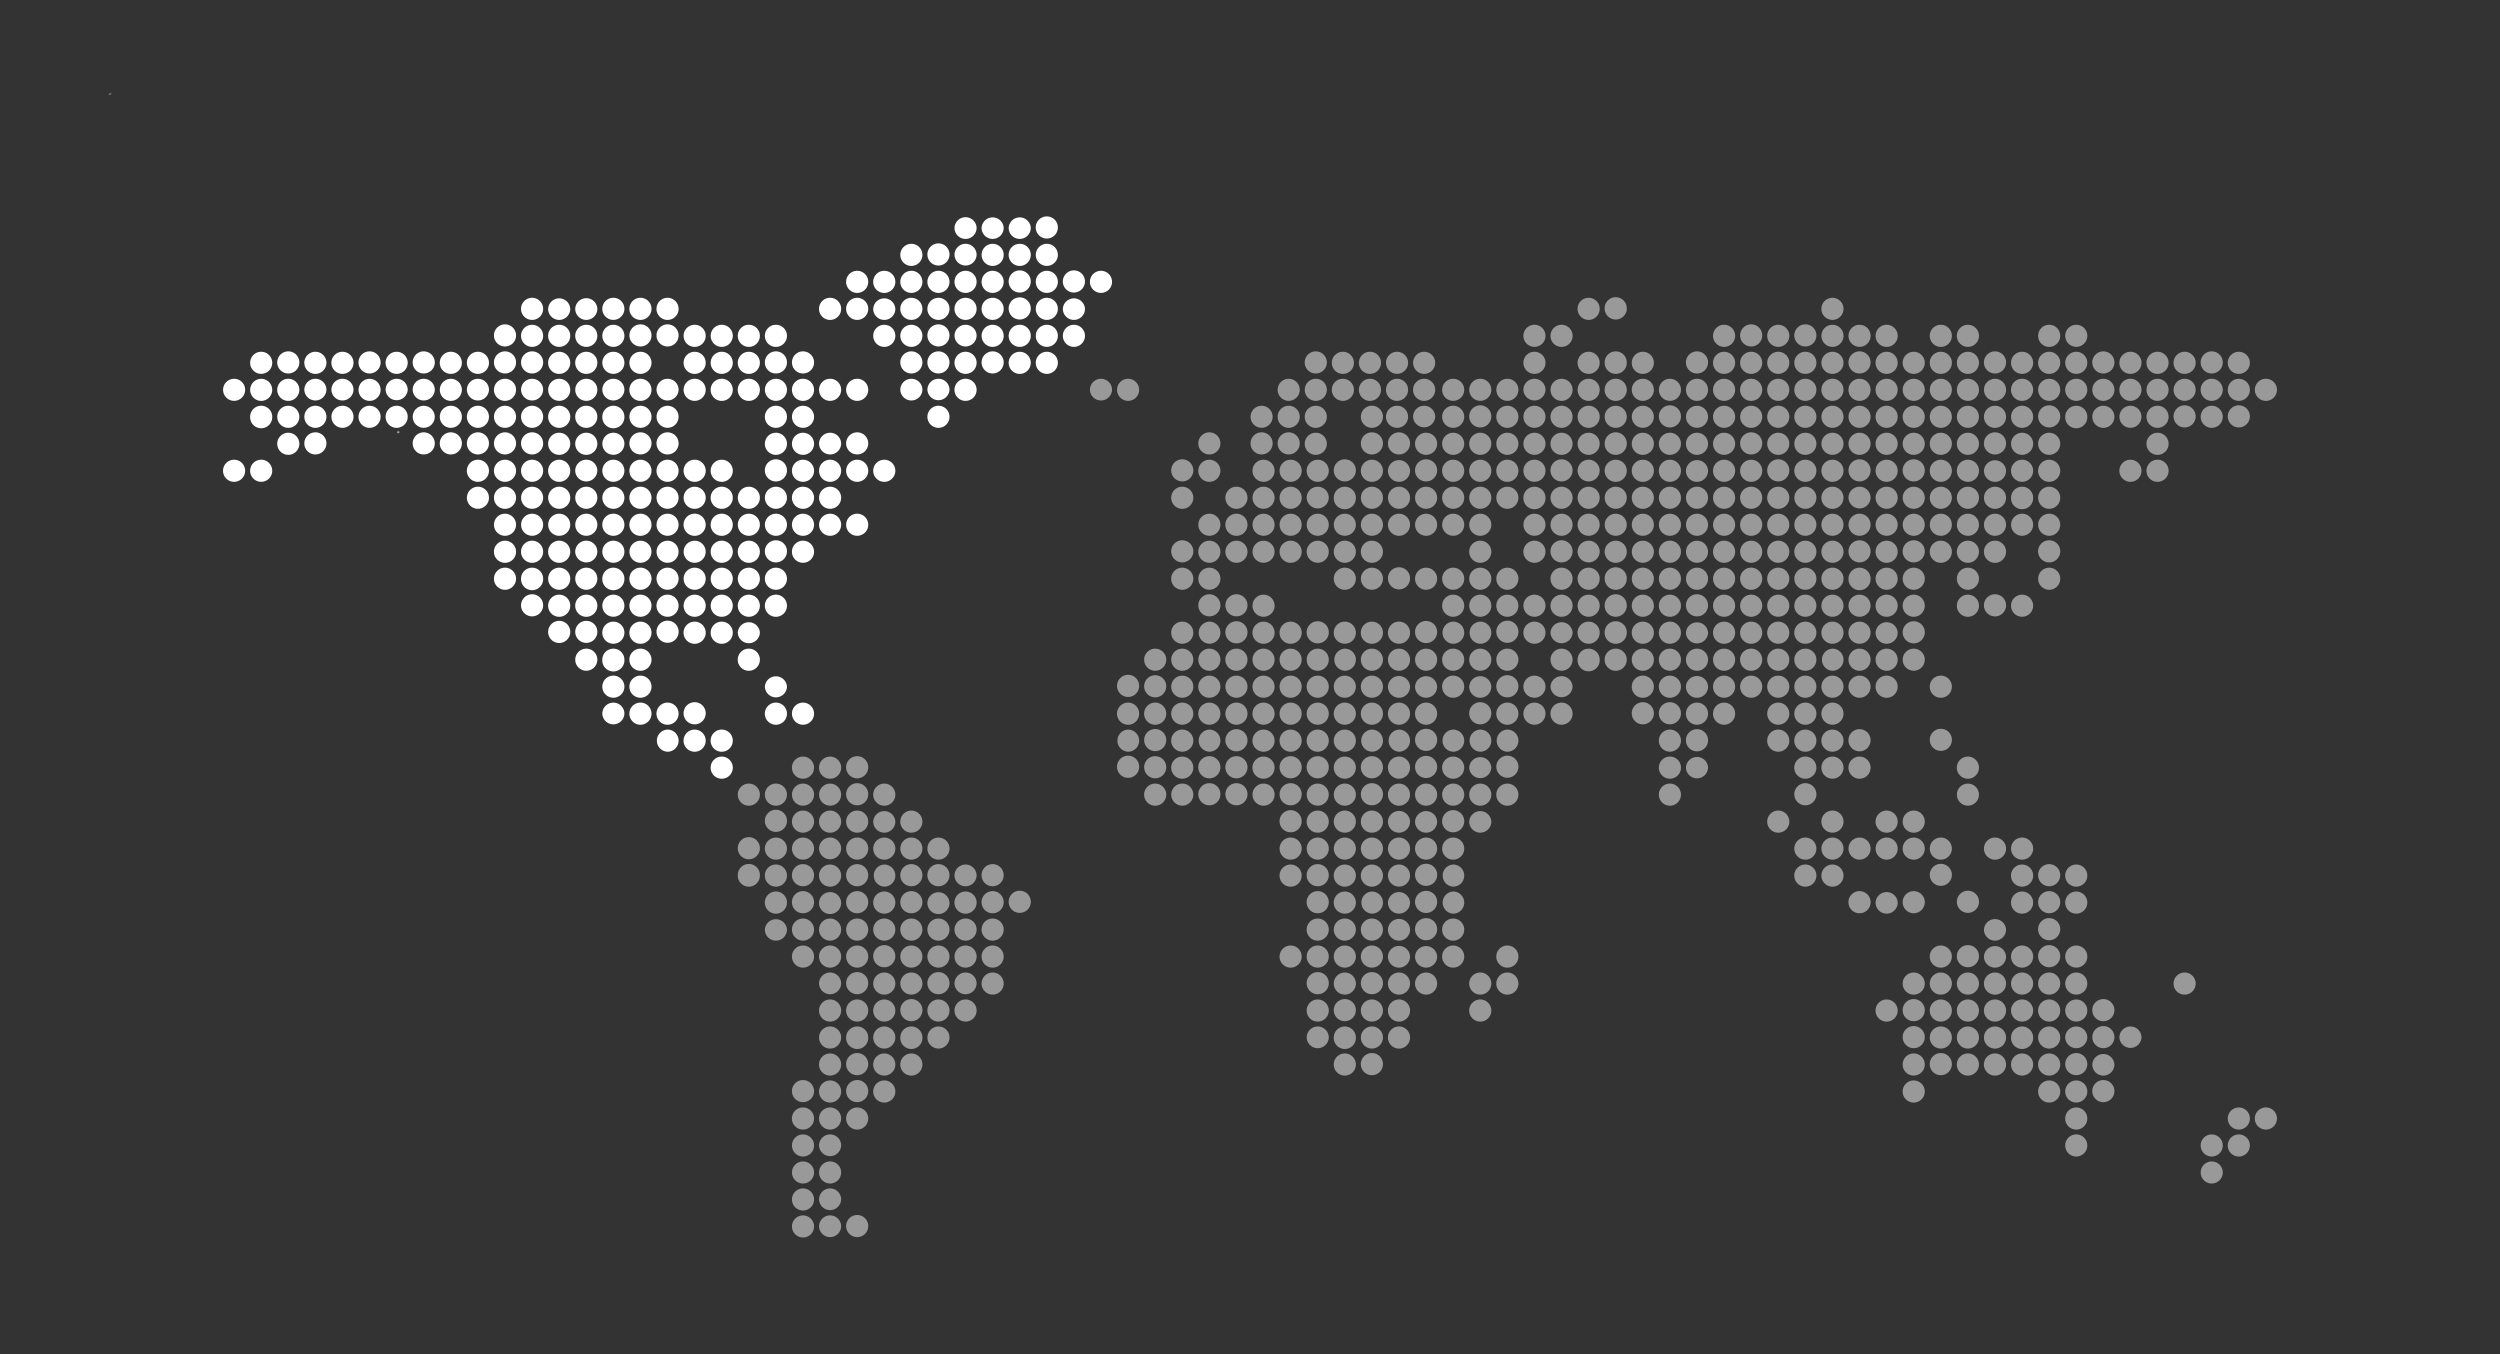 <?xml version="1.0" encoding="UTF-8" standalone="no"?>
<svg
   xmlns:dc="http://purl.org/dc/elements/1.1/"
   xmlns:cc="http://creativecommons.org/ns#"
   xmlns:rdf="http://www.w3.org/1999/02/22-rdf-syntax-ns#"
   xmlns:svg="http://www.w3.org/2000/svg"
   xmlns="http://www.w3.org/2000/svg"
   xmlns:sodipodi="http://sodipodi.sourceforge.net/DTD/sodipodi-0.dtd"
   xmlns:inkscape="http://www.inkscape.org/namespaces/inkscape"
   inkscape:version="1.0 (4035a4fb49, 2020-05-01)"
   sodipodi:docname="world_map_northamerica.svg"
   id="svg188"
   version="1.1"
   height="920.91"
   width="1700">
  <rect width="100%" height="100%" fill="#333333" stroke="none"/>
  <defs
     id="defs192" />
  <sodipodi:namedview
     inkscape:current-layer="svg188"
     inkscape:window-maximized="1"
     inkscape:window-y="-8"
     inkscape:window-x="-8"
     inkscape:cy="460.45499"
     inkscape:cx="604.28062"
     inkscape:zoom="0.59705882"
     showgrid="false"
     id="namedview190"
     inkscape:window-height="1017"
     inkscape:window-width="1920"
     inkscape:pageshadow="2"
     inkscape:pageopacity="0"
     guidetolerance="10"
     gridtolerance="10"
     objecttolerance="10"
     borderopacity="1"
     bordercolor="#666666"
     pagecolor="#ffffff" />
  <path
     style="fill:none;fill-opacity:0.5"
     id="path2"
     d="M-1-1h1702v922.91H-1z"
     fill="none" />
  <g
     style="fill:#ffffff;fill-opacity:1"
     id="g6"
     fill-opacity=".5"
     fill="#fff">
    <path
       style="fill:#ffffff;fill-opacity:1"
       id="path4"
       d="M664.1 154.96a7.53 7.53 0 00-15.05 0 7.5 7.5 0 007.52 7.5 7.5 7.5 0 007.52-7.5zM682.51 154.96a7.53 7.53 0 00-15.04 0 7.5 7.5 0 007.53 7.5 7.5 7.5 0 007.51-7.5zM700.93 154.96a7.53 7.53 0 00-15.04 0 7.5 7.5 0 007.52 7.5 7.5 7.5 0 007.52-7.5zM719.35 154.96a7.53 7.53 0 10-15.05 0 7.53 7.53 0 0015.05 0zM627.24 173.3a7.51 7.51 0 10-15.03.01 7.51 7.51 0 0015.03 0zM645.66 173.3a7.52 7.52 0 10-15.03.02 7.52 7.52 0 0015.03-.01zM664.1 173.3a7.52 7.52 0 10-15.04.01 7.52 7.52 0 0015.03 0zM682.51 173.3a7.51 7.51 0 10-15.03.01 7.51 7.51 0 0015.03 0zM700.93 173.3a7.52 7.52 0 10-15.04.02 7.52 7.52 0 0015.04-.01zM719.35 173.3a7.51 7.51 0 10-15.02 0 7.51 7.51 0 0015.02 0zM590.4 191.67a7.52 7.52 0 10-15.04-.01 7.52 7.52 0 0015.04.01zM608.83 191.67a7.53 7.53 0 10-15.06 0 7.53 7.53 0 0015.06 0zM627.24 191.67a7.52 7.52 0 10-15.04-.02 7.52 7.52 0 0015.04.02zM645.66 191.67a7.52 7.52 0 10-15.04-.01 7.52 7.52 0 0015.04.01zM664.1 191.67a7.52 7.52 0 10-15.05-.01 7.52 7.52 0 0015.04.01zM682.51 191.67a7.52 7.52 0 10-15.04-.02 7.52 7.52 0 0015.04.02zM700.93 191.67a7.53 7.53 0 10-15.05 0 7.53 7.53 0 0015.05 0zM719.35 191.67a7.52 7.52 0 10-15.04-.02 7.52 7.52 0 0015.04.02zM737.78 191.67a7.53 7.53 0 10-15.05 0 7.53 7.53 0 0015.05 0zM756.19 191.67a7.51 7.51 0 10-15.03-.03 7.51 7.51 0 0015.03.03zM571.99 210.02a7.53 7.53 0 10-15.06 0 7.53 7.53 0 0015.06 0zM590.4 210.02a7.52 7.52 0 10-15.04 0 7.52 7.52 0 0015.04 0zM608.83 210.02a7.53 7.53 0 00-15.04 0 7.52 7.52 0 0015.04 0zM627.24 210.02a7.52 7.52 0 10-15.04 0 7.52 7.52 0 0015.04 0zM645.66 210.02a7.52 7.52 0 10-15.04 0 7.52 7.52 0 0015.04 0zM664.1 210.02a7.52 7.52 0 10-15.06 0 7.52 7.52 0 0015.05 0zM682.51 210.02a7.52 7.52 0 10-15.04 0 7.52 7.52 0 0015.04 0zM700.93 210.02a7.53 7.53 0 10-15.05 0 7.53 7.53 0 0015.05 0zM719.35 210.02a7.52 7.52 0 10-15.04-.01 7.52 7.52 0 0015.04.01zM737.78 210.02a7.53 7.53 0 00-15.04 0 7.52 7.52 0 0015.04 0zM608.83 228.36a7.52 7.52 0 10-15.04.01 7.52 7.52 0 0015.04-.01zM627.24 228.36a7.51 7.51 0 10-15.03 0 7.51 7.51 0 0015.03 0zM645.66 228.36a7.52 7.52 0 10-15.03 0 7.52 7.52 0 0015.03 0zM664.1 228.36a7.52 7.52 0 10-15.04 0 7.52 7.52 0 0015.03 0zM682.51 228.36a7.51 7.51 0 10-15.03 0 7.51 7.51 0 0015.03 0zM700.93 228.36a7.52 7.52 0 10-15.04 0 7.52 7.52 0 0015.04 0zM719.35 228.36a7.51 7.51 0 10-15.02 0 7.51 7.51 0 0015.02 0zM737.78 228.36a7.52 7.52 0 10-15.04.01 7.52 7.52 0 0015.04-.01zM627.24 246.71a7.52 7.52 0 10-15.03.02 7.52 7.52 0 0015.03-.02zM645.66 246.71a7.52 7.52 0 10-15.03.02 7.52 7.52 0 0015.03-.02zM664.1 246.71a7.52 7.52 0 10-15.05.02 7.52 7.52 0 0015.04-.02zM682.51 246.71a7.52 7.52 0 10-15.03.02 7.52 7.52 0 0015.03-.02zM700.93 246.71a7.52 7.52 0 10-15.04.03 7.52 7.52 0 0015.04-.03zM719.35 246.71a7.51 7.51 0 10-15.03.01 7.51 7.51 0 0015.03 0zM627.24 265.08a7.5 7.5 0 10-15.03 0 7.52 7.52 0 0015.03 0zM645.66 265.08a7.5 7.5 0 10-15.03 0 7.53 7.53 0 0015.03 0zM664.1 265.08a7.51 7.51 0 10-15.06 0 7.51 7.51 0 0015.05 0zM645.66 283.42a7.51 7.51 0 10-15.02 0 7.51 7.51 0 0015.02 0z" />
  </g>
  <g
     style="fill:#ffffff;fill-opacity:0.5"
     id="g26"
     fill="#fff">
    <path
       style="fill:#ffffff;fill-opacity:0.5"
       id="path8"
       d="M756.19 265.08a7.5 7.5 0 10-15.03 0 7.52 7.52 0 0015.03 0zM774.62 265.08a7.51 7.51 0 10-15.02 0 7.51 7.51 0 0015.02 0z" />
    <g
       style="fill:#ffffff;fill-opacity:0.5"
       id="g24">
      <path
         style="fill:#ffffff;fill-opacity:0.5"
         id="path10"
         d="M995.68 265.08a7.5 7.5 0 10-15.01-.02 7.5 7.5 0 0015 .02zM995.68 283.42a7.51 7.51 0 10-15.03 0 7.51 7.51 0 0015.03 0zM995.68 301.78a7.52 7.52 0 10-15.04 0 7.52 7.52 0 0015.04 0zM995.68 338.48a7.5 7.5 0 10-15.02 0 7.5 7.5 0 0015.02 0zM940.41 301.78a7.52 7.52 0 10-15.03 0 7.52 7.52 0 0015.03 0zM958.84 301.78a7.53 7.53 0 10-15.05.02 7.53 7.53 0 0015.05-.02zM977.26 301.78a7.52 7.52 0 10-15.05.01 7.52 7.52 0 0015.05-.01zM958.84 320.13a7.53 7.53 0 00-15.05 0 7.52 7.52 0 0015.05 0zM977.26 320.13a7.53 7.53 0 10-15.05 0 7.53 7.53 0 0015.05 0zM958.84 338.48a7.51 7.51 0 10-15.03.01 7.51 7.51 0 0015.03-.01zM977.26 338.48a7.51 7.51 0 10-15.02 0 7.51 7.51 0 0015.02 0zM958.84 356.82a7.51 7.51 0 10-15.03.04 7.51 7.51 0 0015.03-.04zM977.26 356.82a7.51 7.51 0 10-15.02.03 7.51 7.51 0 0015.02-.03zM902.25 246.71a7.53 7.53 0 10-15.05.04 7.53 7.53 0 0015.05-.04zM920.68 246.71a7.52 7.52 0 10-15.05.03 7.52 7.52 0 0015.05-.03zM939.09 246.71a7.52 7.52 0 10-15.04.02 7.52 7.52 0 0015.04-.02zM957.5 246.71a7.5 7.5 0 10-15 0 7.5 7.5 0 0015 0zM975.93 246.71a7.51 7.51 0 10-15.02 0 7.51 7.51 0 0015.02 0zM883.82 265.08a7.5 7.5 0 10-15.01-.02 7.5 7.5 0 0015.01.02zM902.25 265.08a7.51 7.51 0 10-15.02 0 7.51 7.51 0 0015.02 0zM920.68 265.08a7.5 7.5 0 00-7.54-7.52 7.51 7.51 0 100 15.03 7.53 7.53 0 007.54-7.51zM939.09 265.08a7.5 7.5 0 00-7.52-7.52 7.52 7.52 0 107.52 7.51zM957.5 265.08a7.5 7.5 0 00-7.5-7.52 7.52 7.52 0 107.51 7.51zM975.93 265.08a7.5 7.5 0 10-15.05 0 7.5 7.5 0 0015.05 0z" />
      <ellipse
         style="fill:#ffffff;fill-opacity:0.5"
         id="ellipse12"
         cx="857.88"
         cy="283.42"
         rx="7.52"
         ry="7.51" />
      <path
         style="fill:#ffffff;fill-opacity:0.5"
         id="path14"
         d="M883.82 283.42a7.51 7.51 0 10-15.03 0 7.51 7.51 0 0015.03 0zM902.25 283.42a7.52 7.52 0 10-15.04.01 7.52 7.52 0 0015.04-.01zM940.41 283.42a7.51 7.51 0 10-15.03 0 7.51 7.51 0 0015.03 0zM957.5 283.42a7.51 7.51 0 10-15.03 0 7.51 7.51 0 0015.03 0zM975.93 283.42a7.5 7.5 0 10-15.04 0 7.53 7.53 0 0015.04 0zM865.4 301.78a7.52 7.52 0 10-15.03 0 7.52 7.52 0 0015.03 0zM883.82 301.78a7.52 7.52 0 10-15.03 0 7.52 7.52 0 0015.03 0zM902.25 301.78a7.52 7.52 0 10-15.04.01 7.52 7.52 0 0015.04-.01zM866.73 320.13a7.52 7.52 0 10-15.04-.01 7.52 7.52 0 0015.04 0zM885.15 320.13a7.52 7.52 0 10-15.04 0 7.52 7.52 0 0015.04 0zM903.57 320.13a7.52 7.52 0 10-15.04 0 7.52 7.52 0 0015.04 0zM921.99 320.13a7.52 7.52 0 10-15.03-.01 7.52 7.52 0 0015.03 0zM940.41 320.13a7.52 7.52 0 10-15.04 0 7.52 7.52 0 0015.04 0zM829.88 301.78a7.52 7.52 0 10-15.03 0 7.52 7.52 0 0015.03 0zM811.46 320.13a7.52 7.52 0 10-15.03-.02 7.52 7.52 0 0015.03.02zM829.88 320.13a7.52 7.52 0 10-15.04 0 7.52 7.52 0 0015.04 0zM811.46 338.48a7.5 7.5 0 10-15.05 0 7.5 7.5 0 0015.05 0zM848.3 338.48a7.51 7.51 0 10-15.05.01 7.51 7.51 0 0015.05-.01zM866.73 338.48a7.5 7.5 0 10-15.01 0 7.5 7.5 0 0015 0zM885.15 338.48a7.5 7.5 0 00-7.52-7.5 7.5 7.5 0 100 15.02 7.52 7.52 0 007.52-7.52zM903.57 338.48a7.5 7.5 0 10-15.03 0 7.52 7.52 0 0015.03 0zM921.99 338.48a7.5 7.5 0 10-15.03 0 7.52 7.52 0 1015.03 0zM940.41 338.48a7.5 7.5 0 10-15.01 0 7.5 7.5 0 0015.01 0zM829.88 356.82a7.5 7.5 0 10-15.01.02 7.5 7.5 0 0015.01-.02zM848.3 356.82a7.51 7.51 0 10-15.05.04 7.51 7.51 0 0015.05-.04zM866.73 356.82a7.5 7.5 0 10-15.01.02 7.5 7.5 0 0015-.02zM885.15 356.82a7.5 7.5 0 00-7.52-7.5 7.5 7.5 0 100 15.02 7.52 7.52 0 007.52-7.52zM903.57 356.82a7.5 7.5 0 10-15.01.02 7.5 7.5 0 0015.01-.02zM921.99 356.82a7.5 7.5 0 10-15 .01 7.5 7.5 0 0015-.01zM940.41 356.82a7.5 7.5 0 10-15.01.02 7.5 7.5 0 0015.01-.02zM811.46 375.19a7.52 7.52 0 10-15.03-.01 7.52 7.52 0 0015.03 0zM829.88 375.19a7.52 7.52 0 10-15.04 0 7.52 7.52 0 0015.04 0zM848.3 375.19a7.52 7.52 0 10-15.04 0 7.52 7.52 0 0015.04 0z" />
      <ellipse
         style="fill:#ffffff;fill-opacity:0.5"
         id="ellipse16"
         cx="859.21"
         cy="375.19"
         rx="7.51"
         ry="7.52" />
      <path
         style="fill:#ffffff;fill-opacity:0.5"
         id="path18"
         d="M885.15 375.19a7.52 7.52 0 10-15.04 0 7.52 7.52 0 0015.04 0z" />
      <circle
         style="fill:#ffffff;fill-opacity:0.5"
         id="circle20"
         cx="896.05"
         cy="375.19"
         r="7.52" />
      <path
         style="fill:#ffffff;fill-opacity:0.5"
         id="path22"
         d="M921.99 375.19a7.52 7.52 0 10-15.04-.01 7.52 7.52 0 0015.04 0zM940.41 375.19a7.52 7.52 0 10-15.04 0 7.52 7.52 0 0015.04 0zM811.46 393.54a7.5 7.5 0 10-15.05 0 7.5 7.5 0 0015.05 0zM829.88 393.54a7.5 7.5 0 10-15.01-.01 7.5 7.5 0 0015.01 0zM921.99 393.54a7.5 7.5 0 10-15.03 0 7.51 7.51 0 1015.03 0zM940.41 393.54a7.5 7.5 0 10-15.01-.01 7.5 7.5 0 0015.01 0zM958.84 393.54a7.52 7.52 0 10-15.03 0 7.52 7.52 0 0015.03 0zM977.26 393.54a7.51 7.51 0 10-15.03 0 7.51 7.51 0 0015.03 0z" />
    </g>
  </g>
  <g
     style="fill:#ffffff;fill-opacity:0.5"
     id="g86"
     fill="#fff">
    <path
       style="fill:#ffffff;fill-opacity:0.5"
       id="path28"
       d="M1327.27 466.95a7.52 7.52 0 10-15.05 0 7.52 7.52 0 0015.05 0zM1327.27 503.65a7.52 7.52 0 10-15-.01 7.52 7.52 0 0015 0zM1327.27 228.36a7.52 7.52 0 10-15.04 0 7.52 7.52 0 0015.04 0zM1345.7 228.36a7.52 7.52 0 10-15.04.01 7.52 7.52 0 0015.04-.01zM1400.96 228.36a7.52 7.52 0 10-15.04.01 7.52 7.52 0 0015.04-.01zM1419.37 228.36a7.5 7.5 0 10-15.01-.01 7.5 7.5 0 0015.01 0zM977.26 430.25a7.53 7.53 0 10-15.03 0 7.53 7.53 0 0015.03 0zM995.68 320.13a7.52 7.52 0 10-15.05 0 7.52 7.52 0 0015.05 0zM1014.1 356.82a7.51 7.51 0 10-15.02.03 7.51 7.51 0 0015.02-.03zM995.68 356.82a7.5 7.5 0 10-15.02.02 7.5 7.5 0 0015.02-.02zM1014.1 375.19a7.52 7.52 0 10-15.05 0 7.52 7.52 0 0015.05 0zM995.68 393.54a7.5 7.5 0 10-15.02-.01 7.5 7.5 0 0015.02 0zM1014.1 393.54a7.51 7.51 0 10-15.02 0 7.51 7.51 0 0015.02 0zM1032.52 393.54a7.51 7.51 0 10-15.02 0 7.51 7.51 0 0015.02 0zM995.68 411.9a7.52 7.52 0 10-15.04-.01 7.52 7.52 0 0015.04 0zM1014.1 411.9a7.52 7.52 0 10-15.04 0 7.52 7.52 0 0015.04 0z" />
    <g
       style="fill:#ffffff;fill-opacity:0.5"
       id="g84">
      <path
         style="fill:#ffffff;fill-opacity:0.5"
         id="path30"
         d="M1032.52 411.9a7.52 7.52 0 10-15.04-.01 7.52 7.52 0 0015.04 0zM1050.94 411.9a7.51 7.51 0 10-15.03-.02 7.51 7.51 0 0015.03.01zM995.68 430.25a7.53 7.53 0 00-7.52-7.54 7.53 7.53 0 000 15.05 7.52 7.52 0 007.52-7.52zM1014.1 430.25a7.53 7.53 0 00-7.52-7.54 7.53 7.53 0 000 15.05 7.52 7.52 0 007.52-7.52zM1032.52 430.25a7.53 7.53 0 10-15 0 7.53 7.53 0 0015 0zM1050.94 430.25a7.52 7.52 0 10-15.05-.02 7.52 7.52 0 0015.05.01zM995.68 448.59a7.5 7.5 0 00-15.03 0 7.54 7.54 0 007.5 7.54 7.54 7.54 0 007.53-7.54zM1014.1 448.59a7.5 7.5 0 10-15.02.01 7.5 7.5 0 0015.02-.01zM1032.52 448.59a7.5 7.5 0 00-15.03 0 7.54 7.54 0 007.52 7.54 7.54 7.54 0 007.5-7.54zM995.68 466.95a7.52 7.52 0 10-15.05 0 7.52 7.52 0 0015.05 0zM1014.1 466.95a7.53 7.53 0 00-15.04 0 7.52 7.52 0 0015.04 0zM1032.52 466.95a7.53 7.53 0 10-15.05 0 7.53 7.53 0 0015.05 0zM1050.94 466.95a7.52 7.52 0 10-15.04 0 7.52 7.52 0 0015.04 0zM1069.37 466.95a7.53 7.53 0 00-15.04 0 7.53 7.53 0 0015.04 0zM1014.1 485.3a7.53 7.53 0 10-15.05 0 7.53 7.53 0 0015.05 0zM1032.52 485.3a7.52 7.52 0 10-15.05 0 7.52 7.52 0 0015.05 0zM1050.94 485.3a7.52 7.52 0 10-15.04-.02 7.52 7.52 0 0015.04.03zM1069.37 485.3a7.53 7.53 0 10-15.06 0 7.53 7.53 0 0015.06 0zM1124.64 485.3a7.53 7.53 0 10-15.05 0 7.53 7.53 0 0015.05 0zM1014.1 503.65a7.53 7.53 0 00-7.52-7.53 7.53 7.53 0 000 15.05 7.52 7.52 0 007.52-7.52zM1032.52 503.65a7.53 7.53 0 00-7.51-7.53 7.53 7.53 0 000 15.05 7.52 7.52 0 007.5-7.52z" />
      <g
         style="fill:#ffffff;fill-opacity:0.5"
         id="g82">
        <path
           style="fill:#ffffff;fill-opacity:0.5"
           id="path32"
           d="M1124.64 466.95a7.53 7.53 0 10-15.06.01 7.53 7.53 0 0015.06 0zM1143.06 466.95a7.53 7.53 0 10-15.06.01 7.53 7.53 0 0015.06 0zM1161.48 466.95a7.53 7.53 0 00-15.05 0 7.52 7.52 0 0015.05 0zM1179.9 466.95a7.52 7.52 0 10-15.05 0 7.52 7.52 0 0015.05 0zM1198.32 466.95a7.52 7.52 0 10-15.05 0 7.52 7.52 0 0015.05 0zM1216.74 466.95a7.52 7.52 0 10-15.04 0 7.52 7.52 0 0015.04 0zM1235.16 466.95a7.52 7.52 0 10-15.05 0 7.52 7.52 0 0015.05 0zM1253.59 466.95a7.52 7.52 0 10-15.04 0 7.52 7.52 0 0015.04 0zM1272 466.95a7.52 7.52 0 10-15.04 0 7.52 7.52 0 0015.04 0zM1069.37 393.54a7.51 7.51 0 10-15.03 0 7.51 7.51 0 0015.03 0zM1087.8 393.54a7.5 7.5 0 00-7.52-7.52 7.5 7.5 0 100 15.04 7.52 7.52 0 007.51-7.52zM1106.2 393.54a7.51 7.51 0 10-15.01 0 7.51 7.51 0 0015.02 0zM1124.64 393.54a7.51 7.51 0 10-15.02 0 7.51 7.51 0 0015.02 0zM1143.06 393.54a7.51 7.51 0 10-15.02 0 7.51 7.51 0 0015.02 0zM1161.48 393.54a7.51 7.51 0 10-15.03 0 7.51 7.51 0 0015.03 0zM1179.9 393.54a7.5 7.5 0 10-15.02-.01 7.5 7.5 0 0015.02 0zM1198.32 393.54a7.51 7.51 0 10-15.06 0 7.51 7.51 0 0015.06 0zM1216.74 393.54a7.51 7.51 0 10-15.05 0 7.51 7.51 0 0015.05 0zM1235.16 393.54a7.5 7.5 0 10-15.02-.01 7.5 7.5 0 0015.02 0zM1253.59 393.54a7.5 7.5 0 00-7.53-7.52 7.52 7.52 0 107.52 7.51zM1272 393.54a7.5 7.5 0 10-15.03 0 7.52 7.52 0 1015.03 0zM1069.37 411.9a7.52 7.52 0 10-15.05 0 7.52 7.52 0 0015.05 0zM1087.8 411.9a7.51 7.51 0 10-15.04-.02 7.51 7.51 0 0015.03.01zM1106.2 411.9a7.52 7.52 0 10-15.03-.01 7.52 7.52 0 0015.04 0zM1124.64 411.9a7.52 7.52 0 10-15.04 0 7.52 7.52 0 0015.04 0zM1143.06 411.9a7.52 7.52 0 10-15.04 0 7.52 7.52 0 0015.04 0zM1161.48 411.9a7.53 7.53 0 10-15.05 0 7.53 7.53 0 0015.05 0zM1179.9 411.9a7.52 7.52 0 10-15.04-.01 7.52 7.52 0 0015.04 0zM1198.32 411.9a7.52 7.52 0 10-15.04-.01 7.52 7.52 0 0015.04 0zM1216.74 411.9a7.51 7.51 0 10-15.03-.02 7.51 7.51 0 0015.03.01zM1235.16 411.9a7.52 7.52 0 10-15.04-.01 7.52 7.52 0 0015.04 0zM1253.59 411.9a7.51 7.51 0 10-15.03-.02 7.51 7.51 0 0015.03.01zM1272 411.9a7.51 7.51 0 10-15.03-.02 7.51 7.51 0 0015.03.01zM1069.37 430.25a7.53 7.53 0 00-15.04 0 7.53 7.53 0 0015.04 0zM1087.8 430.25a7.52 7.52 0 10-15.06-.02 7.52 7.52 0 0015.05.01zM1106.2 430.25a7.53 7.53 0 10-15.05 0 7.53 7.53 0 0015.06 0zM1124.64 430.25a7.53 7.53 0 10-15.06 0 7.53 7.53 0 0015.06 0zM1143.06 430.25a7.51 7.51 0 10-15.04-.03 7.51 7.51 0 0015.04.03zM1161.48 430.25a7.54 7.54 0 00-15.05 0 7.53 7.53 0 0015.05 0zM1179.9 430.25a7.53 7.53 0 10-15.06 0 7.53 7.53 0 0015.06 0zM1198.32 430.25a7.53 7.53 0 10-15.06 0 7.53 7.53 0 0015.06 0zM1216.74 430.25a7.52 7.52 0 10-15.05-.02 7.52 7.52 0 0015.05.01zM1235.16 430.25a7.53 7.53 0 10-15.06 0 7.53 7.53 0 0015.06 0zM1253.59 430.25a7.52 7.52 0 10-15.05-.02 7.52 7.52 0 0015.05.01zM1272 430.25a7.52 7.52 0 10-15.05-.02 7.52 7.52 0 0015.05.01zM1069.37 448.59a7.51 7.51 0 10-15.02.02 7.51 7.51 0 0015.02-.02zM1087.8 448.59a7.5 7.5 0 00-7.52-7.5 7.5 7.5 0 00-7.53 7.5 7.53 7.53 0 1015.04 0zM1106.2 448.59a7.5 7.5 0 10-15.06.02 7.5 7.5 0 0015.07-.02zM1124.64 448.59a7.5 7.5 0 00-7.52-7.5 7.5 7.5 0 00-7.53 7.5 7.54 7.54 0 007.53 7.54 7.54 7.54 0 007.52-7.54zM1143.06 448.59a7.5 7.5 0 00-15.04 0 7.52 7.52 0 1015.04 0zM1161.48 448.59c0-4.15-3.37-7.5-7.53-7.5a7.5 7.5 0 100 15.04 7.54 7.54 0 007.53-7.54zM1179.9 448.59a7.5 7.5 0 00-15.04 0 7.54 7.54 0 007.52 7.54 7.54 7.54 0 007.52-7.54zM1198.32 448.59a7.51 7.51 0 10-15.07.02 7.51 7.51 0 0015.07-.02zM1216.74 448.59a7.51 7.51 0 10-15.05.02 7.51 7.51 0 0015.05-.02zM1235.16 448.59a7.51 7.51 0 10-15.05.02 7.51 7.51 0 0015.05-.02zM1253.59 448.59a7.5 7.5 0 00-7.53-7.5 7.53 7.53 0 000 15.04 7.53 7.53 0 007.53-7.54zM1272 448.59a7.5 7.5 0 00-15.03 0 7.54 7.54 0 007.52 7.54 7.53 7.53 0 007.51-7.54z" />
        <g
           style="fill:#ffffff;fill-opacity:0.5"
           id="g76">
          <path
             style="fill:#ffffff;fill-opacity:0.5"
             id="path34"
             d="M1474.65 301.78a7.52 7.52 0 10-15.05.01 7.52 7.52 0 0015.05-.01zM1456.22 320.13a7.52 7.52 0 10-15.04 0 7.52 7.52 0 0015.04 0zM1474.65 320.13a7.53 7.53 0 10-15.06 0 7.53 7.53 0 0015.06 0zM1400.96 356.82a7.51 7.51 0 10-15.02.03 7.51 7.51 0 0015.02-.03zM1400.96 375.19a7.53 7.53 0 10-15.05 0 7.53 7.53 0 0015.05 0zM1400.96 393.54a7.51 7.51 0 10-15.02 0 7.51 7.51 0 0015.02 0zM1364.12 411.9a7.53 7.53 0 10-15.05 0 7.53 7.53 0 0015.05 0zM1382.54 411.9a7.52 7.52 0 10-15.04-.02 7.52 7.52 0 0015.04.01z" />
          <g
             style="fill:#ffffff;fill-opacity:0.5"
             id="g74">
            <path
               style="fill:#ffffff;fill-opacity:0.5"
               id="path36"
               d="M1400.96 301.78a7.52 7.52 0 10-15.04 0 7.52 7.52 0 0015.04 0zM1400.96 320.13a7.52 7.52 0 10-15.05 0 7.52 7.52 0 0015.05 0zM1400.96 338.48a7.51 7.51 0 10-15.02 0 7.51 7.51 0 0015.02 0z" />
            <g
               style="fill:#ffffff;fill-opacity:0.5"
               id="g68">
              <path
                 style="fill:#ffffff;fill-opacity:0.5"
                 id="path38"
                 d="M1253.59 210.02a7.52 7.52 0 10-15.04-.01 7.52 7.52 0 0015.04.01zM1087.8 210.02a7.52 7.52 0 10-15.05-.01 7.52 7.52 0 0015.04.01zM1106.2 210.02a7.53 7.53 0 10-15.04 0 7.53 7.53 0 0015.05 0zM1050.94 228.36a7.51 7.51 0 10-15.03 0 7.51 7.51 0 0015.03 0zM1069.37 228.36a7.52 7.52 0 10-15.04.02 7.52 7.52 0 0015.04-.02zM1050.94 246.71a7.51 7.51 0 10-15.03.01 7.51 7.51 0 0015.03 0zM1087.8 246.71a7.51 7.51 0 10-15.04.01 7.51 7.51 0 0015.03 0zM1106.2 246.71a7.52 7.52 0 10-15.03.02 7.52 7.52 0 0015.04-.02zM1124.64 246.71a7.52 7.52 0 10-15.05.03 7.52 7.52 0 0015.05-.03zM1161.48 246.71a7.53 7.53 0 10-15.05.04 7.53 7.53 0 0015.05-.04zM1179.9 228.36a7.52 7.52 0 10-15.04 0 7.52 7.52 0 0015.04 0zM1198.32 228.36a7.52 7.52 0 10-15.03 0 7.52 7.52 0 0015.03 0zM1216.74 228.36a7.51 7.51 0 10-15.03 0 7.51 7.51 0 0015.03 0zM1235.16 228.36a7.52 7.52 0 10-15.03 0 7.52 7.52 0 0015.03 0zM1253.59 228.36a7.51 7.51 0 10-15.03 0 7.51 7.51 0 0015.03 0zM1272 228.36a7.51 7.51 0 10-15.02 0 7.51 7.51 0 0015.02 0zM1290.43 228.36a7.52 7.52 0 10-15.04.01 7.52 7.52 0 0015.04-.01zM1400.96 265.08a7.5 7.5 0 10-15.02-.01 7.5 7.5 0 0015.02 0zM1419.37 265.08a7.5 7.5 0 00-7.52-7.52 7.5 7.5 0 100 15.03 7.52 7.52 0 007.52-7.51zM1437.8 265.08a7.51 7.51 0 10-15.02 0 7.51 7.51 0 0015.02 0zM1456.22 265.08a7.5 7.5 0 10-15.05-.01 7.5 7.5 0 0015.05 0zM1474.65 265.08a7.51 7.51 0 10-15.03 0 7.51 7.51 0 0015.03 0zM1493.06 265.08a7.5 7.5 0 10-15.02-.01 7.5 7.5 0 0015.02 0zM1511.48 265.08a7.5 7.5 0 10-15.05-.01 7.5 7.5 0 0015.05 0zM1529.91 265.08a7.51 7.51 0 10-15.02 0 7.51 7.51 0 0015.02 0zM1548.33 265.08a7.52 7.52 0 10-15.05 0 7.52 7.52 0 0015.05 0zM1400.96 283.42a7.52 7.52 0 10-15.03 0 7.52 7.52 0 0015.03 0zM1419.37 283.42a7.5 7.5 0 10-15.03 0 7.52 7.52 0 1015.03 0zM1437.8 283.42a7.52 7.52 0 10-15.04.02 7.52 7.52 0 0015.04-.02z" />
              <circle
                 style="fill:#ffffff;fill-opacity:0.5"
                 id="circle40"
                 cx="1448.7"
                 cy="283.42"
                 r="7.52" />
              <path
                 style="fill:#ffffff;fill-opacity:0.5"
                 id="path42"
                 d="M1474.65 283.42a7.52 7.52 0 10-15.04.01 7.52 7.52 0 0015.04-.01zM1493.06 283.42a7.52 7.52 0 10-15.03 0 7.52 7.52 0 0015.03 0zM1511.48 283.42a7.51 7.51 0 10-15.02 0 7.51 7.51 0 0015.02 0zM1529.91 283.42a7.52 7.52 0 10-15.03 0 7.52 7.52 0 0015.03 0zM1179.9 246.71a7.52 7.52 0 10-15.04.02 7.52 7.52 0 0015.04-.02zM1198.32 246.71a7.52 7.52 0 10-15.04.02 7.52 7.52 0 0015.04-.02zM1216.74 246.71a7.51 7.51 0 10-15.03.01 7.51 7.51 0 0015.03 0zM1235.16 246.71a7.52 7.52 0 10-15.04.02 7.52 7.52 0 0015.04-.02zM1253.59 246.71a7.51 7.51 0 10-15.03.01 7.51 7.51 0 0015.03 0zM1272 246.71a7.52 7.52 0 10-15.03.01 7.52 7.52 0 0015.03 0zM1290.43 246.71a7.52 7.52 0 10-15.05.03 7.52 7.52 0 0015.05-.03zM1308.85 246.71a7.52 7.52 0 10-15.05.03 7.52 7.52 0 0015.05-.03zM1327.27 246.71a7.52 7.52 0 10-15.04.02 7.52 7.52 0 0015.04-.02zM1345.7 246.71a7.52 7.52 0 10-15.05.03 7.52 7.52 0 0015.05-.03zM1364.12 246.71a7.53 7.53 0 10-15.05.04 7.53 7.53 0 0015.05-.04zM1382.54 246.71a7.52 7.52 0 10-15.04.02 7.52 7.52 0 0015.04-.02zM1400.96 246.71a7.52 7.52 0 10-15.04.03 7.52 7.52 0 0015.04-.03zM1419.37 246.71a7.51 7.51 0 10-15.02 0 7.51 7.51 0 0015.02 0zM1437.8 246.71a7.53 7.53 0 10-15.05.04 7.53 7.53 0 0015.05-.04zM1456.22 246.71a7.52 7.52 0 10-15.04.02 7.52 7.52 0 0015.04-.02zM1474.65 246.71a7.52 7.52 0 10-15.05.03 7.52 7.52 0 0015.05-.03zM1493.06 246.71a7.52 7.52 0 10-15.05.03 7.52 7.52 0 0015.05-.03zM1511.48 246.71a7.52 7.52 0 10-15.03.01 7.52 7.52 0 0015.03 0zM1529.91 246.71a7.52 7.52 0 10-15.04.03 7.52 7.52 0 0015.04-.03zM1014.1 265.08a7.5 7.5 0 10-15.01-.01 7.5 7.5 0 0015.01 0zM1032.52 265.08a7.5 7.5 0 10-15.01-.02 7.5 7.5 0 0015 .02zM1050.94 265.08a7.5 7.5 0 10-15.03 0 7.52 7.52 0 0015.03 0zM1069.37 265.08a7.51 7.51 0 10-15.02 0 7.51 7.51 0 0015.02 0zM1087.8 265.08a7.5 7.5 0 00-7.52-7.52 7.5 7.5 0 100 15.03 7.52 7.52 0 007.51-7.51zM1106.2 265.08a7.5 7.5 0 10-15.06 0 7.5 7.5 0 0015.07 0zM1124.64 265.08a7.5 7.5 0 00-7.52-7.52 7.5 7.5 0 100 15.03 7.53 7.53 0 007.52-7.51zM1143.06 265.08a7.5 7.5 0 10-15.02-.01 7.5 7.5 0 0015.02 0zM1161.48 265.08a7.51 7.51 0 00-7.53-7.52 7.5 7.5 0 100 15.03 7.53 7.53 0 007.53-7.51zM1179.9 265.08a7.5 7.5 0 10-15.04 0 7.52 7.52 0 0015.04 0zM1198.32 265.08a7.51 7.51 0 10-15.07 0 7.51 7.51 0 0015.07 0zM1216.74 265.08a7.51 7.51 0 10-15.05 0 7.51 7.51 0 0015.05 0zM1235.16 265.08a7.51 7.51 0 10-15.05 0 7.51 7.51 0 0015.05 0zM1253.59 265.08a7.5 7.5 0 00-7.53-7.52 7.52 7.52 0 107.52 7.51zM1272 265.08a7.5 7.5 0 10-15.05-.01 7.5 7.5 0 0015.05 0zM1290.43 265.08a7.5 7.5 0 00-7.53-7.52 7.52 7.52 0 107.52 7.51zM1308.85 265.08a7.51 7.51 0 10-15.02 0 7.51 7.51 0 0015.02 0zM1327.27 265.08a7.5 7.5 0 10-15.01-.02 7.5 7.5 0 0015 .02zM1345.7 265.08a7.5 7.5 0 10-15.02-.01 7.5 7.5 0 0015.02 0zM1364.12 265.08a7.51 7.51 0 10-15.03 0 7.51 7.51 0 0015.03 0zM1382.54 265.08a7.5 7.5 0 00-7.53-7.52 7.52 7.52 0 107.52 7.51zM1014.1 283.42a7.52 7.52 0 10-15.03 0 7.52 7.52 0 0015.03 0zM1032.52 283.42a7.51 7.51 0 10-15.03 0 7.51 7.51 0 0015.03 0zM1050.94 283.42a7.5 7.5 0 10-15.02-.01 7.5 7.5 0 0015.02 0zM1069.37 283.42a7.52 7.52 0 10-15.04.01 7.52 7.52 0 0015.04-.01zM1087.8 283.42a7.5 7.5 0 10-15.03 0 7.5 7.5 0 0015.02 0zM1106.2 283.42a7.51 7.51 0 10-15.02 0 7.51 7.51 0 0015.03 0z" />
              <ellipse
                 style="fill:#ffffff;fill-opacity:0.5"
                 id="ellipse44"
                 cx="1117.12"
                 cy="283.42"
                 rx="7.52"
                 ry="7.51" />
              <path
                 style="fill:#ffffff;fill-opacity:0.5"
                 id="path46"
                 d="M1143.06 283.42a7.52 7.52 0 10-15.03 0 7.52 7.52 0 0015.03 0z" />
              <ellipse
                 style="fill:#ffffff;fill-opacity:0.5"
                 id="ellipse48"
                 cx="1153.96"
                 cy="283.42"
                 rx="7.52"
                 ry="7.51" />
              <path
                 style="fill:#ffffff;fill-opacity:0.5"
                 id="path50"
                 d="M1179.9 283.42a7.51 7.51 0 10-15.03 0 7.51 7.51 0 0015.03 0zM1198.32 283.42a7.51 7.51 0 10-15.02 0 7.51 7.51 0 0015.02 0zM1216.74 283.42a7.5 7.5 0 10-15.02 0 7.5 7.5 0 0015.02 0zM1235.16 283.42a7.51 7.51 0 10-15.03 0 7.51 7.51 0 0015.03 0zM1253.59 283.42a7.5 7.5 0 10-15.02-.01 7.5 7.5 0 0015.02 0zM1272 283.42a7.51 7.51 0 10-15.02 0 7.51 7.51 0 0015.02 0zM1290.43 283.42a7.52 7.52 0 10-15.04 0 7.52 7.52 0 0015.04 0zM1308.85 283.42a7.52 7.52 0 10-15.04.01 7.52 7.52 0 0015.04-.01zM1327.27 283.42a7.51 7.51 0 10-15.03 0 7.51 7.51 0 0015.03 0z" />
              <circle
                 style="fill:#ffffff;fill-opacity:0.5"
                 id="circle52"
                 cx="1338.18"
                 cy="283.42"
                 r="7.52" />
              <path
                 style="fill:#ffffff;fill-opacity:0.5"
                 id="path54"
                 d="M1364.12 283.42a7.52 7.52 0 10-15.04.02 7.52 7.52 0 0015.04-.02zM1382.54 283.42a7.51 7.51 0 10-15.03 0 7.51 7.51 0 0015.03 0zM1014.1 301.78a7.52 7.52 0 10-15.04 0 7.52 7.52 0 0015.04 0zM1032.52 301.78a7.52 7.52 0 10-15.04 0 7.52 7.52 0 0015.04 0zM1050.94 301.78a7.51 7.51 0 10-15.03-.01 7.51 7.51 0 0015.03 0zM1069.37 301.78a7.52 7.52 0 10-15.05.01 7.52 7.52 0 0015.05-.01zM1087.8 301.78a7.51 7.51 0 10-15.03 0 7.51 7.51 0 0015.02 0zM1106.2 301.78a7.52 7.52 0 10-15.03 0 7.52 7.52 0 0015.04 0zM1124.64 301.78a7.52 7.52 0 10-15.04 0 7.52 7.52 0 0015.04 0zM1143.06 301.78a7.52 7.52 0 10-15.04 0 7.52 7.52 0 0015.04 0zM1161.48 301.78a7.52 7.52 0 10-15.05.01 7.52 7.52 0 0015.05-.01zM1179.9 301.78a7.52 7.52 0 10-15.04 0 7.52 7.52 0 0015.04 0zM1198.32 301.78a7.52 7.52 0 10-15.03 0 7.52 7.52 0 0015.03 0zM1216.74 301.78a7.51 7.51 0 10-15.03 0 7.51 7.51 0 0015.03 0zM1235.16 301.78a7.52 7.52 0 10-15.04 0 7.52 7.52 0 0015.04 0zM1253.59 301.78a7.51 7.51 0 10-15.03-.01 7.51 7.51 0 0015.03 0zM1272 301.78a7.51 7.51 0 10-15.03 0 7.51 7.51 0 0015.03 0zM1290.43 301.78a7.52 7.52 0 10-15.05 0 7.52 7.52 0 0015.05 0zM1308.85 301.78a7.52 7.52 0 10-15.04.01 7.52 7.52 0 0015.04-.01zM1327.27 301.78a7.52 7.52 0 10-15.04 0 7.52 7.52 0 0015.04 0zM1345.7 301.78a7.52 7.52 0 10-15.04 0 7.52 7.52 0 0015.04 0zM1364.12 301.78a7.53 7.53 0 10-15.05.02 7.53 7.53 0 0015.05-.02zM1382.54 301.78a7.51 7.51 0 10-15.03 0 7.51 7.51 0 0015.03 0zM1014.1 320.13a7.52 7.52 0 10-15.05 0 7.52 7.52 0 0015.05 0zM1032.52 320.13a7.52 7.52 0 10-15.05 0 7.52 7.52 0 0015.05 0zM1050.94 320.13a7.52 7.52 0 10-15.04-.02 7.52 7.52 0 0015.04.02zM1069.37 320.13a7.53 7.53 0 10-15.05 0 7.53 7.53 0 0015.05 0zM1087.8 320.13a7.52 7.52 0 10-15.04-.01 7.52 7.52 0 0015.03 0zM1106.2 320.13a7.52 7.52 0 10-15.04 0 7.52 7.52 0 0015.05 0zM1124.64 320.13a7.52 7.52 0 10-15.05 0 7.52 7.52 0 0015.05 0zM1143.06 320.13a7.52 7.52 0 10-15.05 0 7.52 7.52 0 0015.05 0zM1161.48 320.13a7.53 7.53 0 00-15.05 0 7.51 7.51 0 0015.05 0zM1179.9 320.13a7.52 7.52 0 10-15.05 0 7.52 7.52 0 0015.05 0zM1198.32 320.13a7.52 7.52 0 10-15.04 0 7.52 7.52 0 0015.04 0zM1216.74 320.13a7.52 7.52 0 10-15.03-.01 7.52 7.52 0 0015.03 0zM1235.16 320.13a7.52 7.52 0 10-15.04 0 7.52 7.52 0 0015.04 0zM1253.59 320.13a7.52 7.52 0 10-15.04-.02 7.52 7.52 0 0015.04.02zM1272 320.13a7.52 7.52 0 10-15.03-.01 7.52 7.52 0 0015.03 0zM1290.43 320.13a7.52 7.52 0 10-15.05 0 7.52 7.52 0 0015.05 0zM1308.85 320.13a7.53 7.53 0 10-15.05 0 7.53 7.53 0 0015.05 0zM1327.27 320.13a7.52 7.52 0 10-15.04 0 7.52 7.52 0 0015.04 0zM1345.7 320.13a7.52 7.52 0 10-15.05 0 7.52 7.52 0 0015.05 0zM1364.12 320.13a7.53 7.53 0 00-15.04 0 7.52 7.52 0 0015.04 0zM1382.54 320.13a7.52 7.52 0 10-15.04-.01 7.52 7.52 0 0015.04 0zM1014.1 338.48a7.51 7.51 0 10-15.02 0 7.51 7.51 0 0015.02 0zM1032.52 338.48a7.5 7.5 0 10-15.02 0 7.5 7.5 0 0015.02 0zM1050.94 338.48a7.5 7.5 0 10-15.03 0 7.52 7.52 0 1015.03 0zM1069.37 338.48a7.51 7.51 0 10-15.02 0 7.51 7.51 0 0015.02 0zM1087.8 338.48a7.5 7.5 0 00-7.52-7.5 7.5 7.5 0 100 15.02 7.52 7.52 0 007.51-7.52zM1106.2 338.48a7.5 7.5 0 10-15 0 7.5 7.5 0 0015 0zM1124.64 338.48a7.5 7.5 0 00-7.52-7.5 7.5 7.5 0 100 15.02 7.53 7.53 0 007.52-7.52zM1143.06 338.48a7.5 7.5 0 10-15.02 0 7.5 7.5 0 0015.02 0zM1161.48 338.48a7.51 7.51 0 10-15.03.01 7.51 7.51 0 0015.03-.01zM1179.9 338.48a7.5 7.5 0 10-15.02 0 7.5 7.5 0 0015.02 0zM1198.32 338.48a7.51 7.51 0 10-15.06.01 7.51 7.51 0 0015.06-.01zM1216.74 338.48a7.51 7.51 0 10-15.05.01 7.51 7.51 0 0015.05-.01zM1235.16 338.48a7.5 7.5 0 10-15.01 0 7.5 7.5 0 0015 0zM1253.59 338.48a7.5 7.5 0 00-7.53-7.5 7.52 7.52 0 107.52 7.5zM1272 338.48a7.5 7.5 0 10-15.03 0 7.52 7.52 0 0015.03 0zM1290.43 338.48a7.51 7.51 0 10-15.02 0 7.51 7.51 0 0015.02 0zM1308.85 338.48a7.51 7.51 0 10-15.02 0 7.51 7.51 0 0015.02 0zM1327.27 338.48a7.5 7.5 0 10-15.02 0 7.5 7.5 0 0015.02 0zM1345.7 338.48a7.5 7.5 0 10-15.02 0 7.5 7.5 0 0015.02 0zM1364.12 338.48a7.51 7.51 0 10-15.03.01 7.51 7.51 0 0015.03-.01zM1382.54 338.48a7.5 7.5 0 10-15.03 0 7.52 7.52 0 1015.03 0z" />
              <g
                 style="fill:#ffffff;fill-opacity:0.5"
                 id="g66">
                <path
                   style="fill:#ffffff;fill-opacity:0.5"
                   id="path56"
                   d="M1382.54 356.82a7.5 7.5 0 10-15.01.02 7.5 7.5 0 0015-.02zM1050.94 356.82a7.5 7.5 0 10-15 .01 7.5 7.5 0 0015-.01zM1069.37 356.82a7.51 7.51 0 10-15.02.03 7.51 7.51 0 0015.02-.03zM1087.8 356.82a7.5 7.5 0 00-7.52-7.5 7.5 7.5 0 100 15.02 7.51 7.51 0 007.51-7.52zM1106.2 356.82a7.5 7.5 0 10-15 .03 7.5 7.5 0 0015-.03zM1124.64 356.82c0-4.14-3.37-7.5-7.52-7.5a7.5 7.5 0 100 15.02 7.52 7.52 0 007.52-7.52zM1143.06 356.82a7.5 7.5 0 10-15.02.03 7.5 7.5 0 0015.02-.03zM1161.48 356.82a7.51 7.51 0 10-15.03.04 7.51 7.51 0 0015.03-.04zM1179.9 356.82a7.5 7.5 0 10-15.02.02 7.5 7.5 0 0015.02-.02zM1198.32 356.82a7.51 7.51 0 10-15.06.04 7.51 7.51 0 0015.06-.04zM1216.74 356.82a7.51 7.51 0 10-15.05.04 7.51 7.51 0 0015.05-.04zM1235.16 356.82a7.5 7.5 0 10-15.02.02 7.5 7.5 0 0015.02-.02zM1253.59 356.82a7.5 7.5 0 00-7.53-7.5 7.5 7.5 0 100 15.02 7.51 7.51 0 007.53-7.52zM1272 356.82a7.5 7.5 0 10-15 .02 7.5 7.5 0 0015-.02zM1290.43 356.82a7.51 7.51 0 10-15.02.03 7.51 7.51 0 0015.02-.03zM1308.85 356.82a7.51 7.51 0 10-15.02.03 7.51 7.51 0 0015.02-.03zM1327.27 356.82a7.5 7.5 0 10-15.02.02 7.5 7.5 0 0015.02-.02zM1345.7 356.82a7.51 7.51 0 10-15.02.03 7.51 7.51 0 0015.02-.03zM1364.12 356.82a7.51 7.51 0 10-15.03.04 7.51 7.51 0 0015.03-.04zM1050.94 375.19a7.52 7.52 0 10-15.04-.01 7.52 7.52 0 0015.04 0zM1069.37 375.19a7.53 7.53 0 10-15.05 0 7.53 7.53 0 0015.05 0zM1087.8 375.19a7.52 7.52 0 10-15.04-.01 7.52 7.52 0 0015.03 0zM1106.2 375.19a7.52 7.52 0 10-15.04 0 7.52 7.52 0 0015.05 0z" />
                <circle
                   style="fill:#ffffff;fill-opacity:0.5"
                   id="circle58"
                   cx="1117.12"
                   cy="375.19"
                   r="7.52" />
                <path
                   style="fill:#ffffff;fill-opacity:0.5"
                   id="path60"
                   d="M1143.06 375.19a7.52 7.52 0 10-15.05 0 7.52 7.52 0 0015.05 0z" />
                <circle
                   style="fill:#ffffff;fill-opacity:0.5"
                   id="circle62"
                   cx="1153.96"
                   cy="375.19"
                   r="7.52" />
                <path
                   style="fill:#ffffff;fill-opacity:0.5"
                   id="path64"
                   d="M1179.9 375.19a7.52 7.52 0 10-15.05 0 7.52 7.52 0 0015.05 0zM1198.32 375.19a7.52 7.52 0 10-15.04 0 7.52 7.52 0 0015.04 0zM1216.74 375.19a7.52 7.52 0 10-15.04-.01 7.52 7.52 0 0015.04 0zM1235.16 375.19a7.52 7.52 0 10-15.04 0 7.52 7.52 0 0015.04 0zM1253.59 375.19a7.52 7.52 0 10-15.04-.02 7.52 7.52 0 0015.04.02zM1272 375.19a7.52 7.52 0 10-15.03-.01 7.52 7.52 0 0015.03 0zM1290.43 375.19a7.52 7.52 0 10-15.05 0 7.52 7.52 0 0015.05 0zM1308.85 375.19a7.53 7.53 0 10-15.05 0 7.53 7.53 0 0015.05 0zM1327.27 375.19a7.52 7.52 0 10-15.05 0 7.52 7.52 0 0015.05 0zM1345.7 375.19a7.52 7.52 0 10-15.05 0 7.52 7.52 0 0015.05 0zM1364.12 375.19a7.53 7.53 0 10-15.06.01 7.53 7.53 0 0015.06-.01z" />
              </g>
            </g>
            <g
               style="fill:#ffffff;fill-opacity:0.5"
               id="g72">
              <path
                 style="fill:#ffffff;fill-opacity:0.5"
                 id="path70"
                 d="M1290.43 393.54a7.51 7.51 0 10-15.03 0 7.51 7.51 0 0015.03 0zM1308.85 393.54a7.51 7.51 0 10-15.03 0 7.51 7.51 0 0015.03 0zM1345.7 393.54a7.51 7.51 0 10-15.02 0 7.51 7.51 0 0015.02 0zM1290.43 411.9a7.52 7.52 0 10-15.05 0 7.52 7.52 0 0015.05 0zM1308.85 411.9a7.52 7.52 0 10-15.05 0 7.52 7.52 0 0015.05 0zM1345.7 411.9a7.52 7.52 0 10-15.04 0 7.52 7.52 0 0015.04 0zM1290.43 430.25a7.53 7.53 0 00-15.04 0 7.52 7.52 0 0015.04 0zM1308.85 430.25a7.52 7.52 0 10-15.03-.03 7.52 7.52 0 0015.03.03zM1290.43 448.59a7.5 7.5 0 00-7.53-7.5 7.5 7.5 0 00-7.51 7.5 7.53 7.53 0 007.51 7.54 7.54 7.54 0 007.53-7.54zM1308.85 448.59a7.51 7.51 0 10-15.02.02 7.51 7.51 0 0015.02-.02zM1290.43 466.95a7.53 7.53 0 10-15.06.01 7.53 7.53 0 0015.06 0z" />
            </g>
          </g>
        </g>
        <g
           style="fill:#ffffff;fill-opacity:0.5"
           id="g80">
          <path
             style="fill:#ffffff;fill-opacity:0.5"
             id="path78"
             d="M1143.06 485.3a7.53 7.53 0 10-15.05 0 7.53 7.53 0 0015.05 0zM1161.48 485.3a7.53 7.53 0 10-15.06 0 7.53 7.53 0 0015.06 0zM1179.9 485.3a7.52 7.52 0 10-15.05 0 7.52 7.52 0 0015.05 0zM1216.74 485.3a7.52 7.52 0 10-15.04-.02 7.52 7.52 0 0015.04.03zM1235.16 485.3a7.52 7.52 0 10-15.05 0 7.52 7.52 0 0015.05 0zM1253.59 485.3a7.52 7.52 0 10-15.04-.02 7.52 7.52 0 0015.04.03zM1143.06 503.65a7.52 7.52 0 10-15.04-.03 7.52 7.52 0 0015.04.03zM1161.48 503.65a7.54 7.54 0 10-15.07 0 7.54 7.54 0 0015.07 0zM1216.74 503.65a7.52 7.52 0 10-15.05-.01 7.52 7.52 0 0015.05 0zM1235.16 503.65a7.53 7.53 0 10-15.06 0 7.53 7.53 0 0015.06 0zM1253.59 503.65a7.52 7.52 0 10-15.05-.02 7.52 7.52 0 0015.05.02zM1272 503.65a7.53 7.53 0 10-15.05-.01 7.53 7.53 0 0015.05 0zM1143.06 522a7.51 7.51 0 10-15.04-.02 7.51 7.51 0 0015.04.02zM1161.48 522a7.53 7.53 0 00-15.05 0 7.53 7.53 0 0015.05 0zM1235.16 522a7.53 7.53 0 10-15.06.01 7.53 7.53 0 0015.06 0zM1253.59 522a7.52 7.52 0 10-15.05 0 7.52 7.52 0 0015.05 0zM1272 522a7.52 7.52 0 10-15.05 0 7.52 7.52 0 0015.05 0zM1143.06 540.36a7.52 7.52 0 10-15.04 0 7.52 7.52 0 0015.04 0zM1235.16 540.36a7.52 7.52 0 10-15.03 0 7.52 7.52 0 0015.03 0zM1253.59 558.7a7.52 7.52 0 10-15.04.01 7.52 7.52 0 0015.04-.01z" />
        </g>
      </g>
    </g>
  </g>
  <g
     style="fill:#ffffff;fill-opacity:0.5"
     id="g114"
     fill="#fff">
    <path
       style="fill:#ffffff;fill-opacity:0.5"
       id="path88"
       d="M903.57 430.25a7.53 7.53 0 10-15.05-.01 7.53 7.53 0 0015.05 0zM921.99 430.25a7.52 7.52 0 10-15.05-.02 7.52 7.52 0 0015.05.01zM940.41 430.25a7.53 7.53 0 10-15.06-.01 7.53 7.53 0 0015.06 0zM958.84 430.25a7.53 7.53 0 10-7.52 7.51 7.53 7.53 0 007.52-7.52zM1032.52 650.47a7.52 7.52 0 10-15.05.01 7.52 7.52 0 0015.05-.01zM1014.1 668.82a7.52 7.52 0 10-15.04.02 7.52 7.52 0 0015.04-.02zM1032.52 668.82a7.52 7.52 0 10-15.04.01 7.52 7.52 0 0015.04-.01zM1014.1 687.18a7.52 7.52 0 10-15.05-.02 7.52 7.52 0 0015.05.02z" />
    <g
       style="fill:#ffffff;fill-opacity:0.5"
       id="g112">
      <path
         style="fill:#ffffff;fill-opacity:0.5"
         id="path90"
         d="M1032.52 522a7.53 7.53 0 10-15.01 0 7.53 7.53 0 0015 0zM829.88 411.9a7.52 7.52 0 10-15.03-.01 7.52 7.52 0 0015.03 0zM848.3 411.9a7.52 7.52 0 10-15.03-.02 7.52 7.52 0 0015.03.01zM866.73 411.9a7.52 7.52 0 10-15.04-.02 7.52 7.52 0 0015.04.01zM811.46 430.25a7.52 7.52 0 10-15.05-.02 7.52 7.52 0 0015.05.01zM829.88 430.25a7.53 7.53 0 00-7.5-7.54 7.53 7.53 0 000 15.05c4.14 0 7.5-3.38 7.5-7.52zM848.3 430.25a7.53 7.53 0 10-15.05-.01 7.53 7.53 0 0015.05 0zM866.73 430.25a7.53 7.53 0 10-15.06-.01 7.53 7.53 0 0015.06 0zM885.15 430.25a7.53 7.53 0 10-15.06 0 7.53 7.53 0 0015.06 0zM793.05 448.59a7.51 7.51 0 10-15.03.02 7.51 7.51 0 0015.03-.02zM811.46 448.59a7.5 7.5 0 00-15.03 0 7.54 7.54 0 007.52 7.54c4.15 0 7.5-3.4 7.5-7.54zM829.88 448.59a7.5 7.5 0 00-15.03 0 7.54 7.54 0 007.53 7.54c4.14 0 7.5-3.4 7.5-7.54zM848.3 448.59a7.51 7.51 0 10-15.06.02 7.51 7.51 0 0015.06-.02zM866.73 448.59a7.5 7.5 0 00-15.04 0 7.54 7.54 0 007.52 7.54 7.53 7.53 0 007.52-7.54zM885.15 448.59a7.5 7.5 0 00-7.52-7.5 7.5 7.5 0 00-7.52 7.5 7.53 7.53 0 007.52 7.54 7.54 7.54 0 007.52-7.54zM903.57 448.59a7.5 7.5 0 00-7.52-7.5 7.5 7.5 0 00-7.51 7.5 7.54 7.54 0 007.51 7.54 7.54 7.54 0 007.52-7.54zM921.99 448.59a7.5 7.5 0 00-7.51-7.5 7.53 7.53 0 000 15.04 7.53 7.53 0 007.5-7.54zM940.41 448.59a7.5 7.5 0 00-15.03 0 7.54 7.54 0 007.51 7.54 7.54 7.54 0 007.52-7.54zM958.84 448.59a7.51 7.51 0 10-15.03.02 7.51 7.51 0 0015.03-.02zM977.26 448.59a7.51 7.51 0 10-15.02.02 7.51 7.51 0 0015.02-.02zM774.62 466.95a7.53 7.53 0 10-15.02 0 7.53 7.53 0 0015.02 0zM793.05 466.95a7.52 7.52 0 10-15.03 0 7.52 7.52 0 0015.03 0zM811.46 466.95a7.52 7.52 0 10-15.04 0 7.52 7.52 0 0015.04 0zM829.88 466.95a7.52 7.52 0 10-15.04 0 7.52 7.52 0 0015.04 0zM848.3 466.95a7.52 7.52 0 10-15.04 0 7.52 7.52 0 0015.04 0zM866.73 466.95a7.52 7.52 0 10-15.05 0 7.52 7.52 0 0015.05 0zM885.15 466.95a7.52 7.52 0 10-15.05 0 7.52 7.52 0 0015.05 0zM903.57 466.95a7.52 7.52 0 10-15.04 0 7.52 7.52 0 0015.04 0zM921.99 466.95a7.52 7.52 0 10-15.04 0 7.52 7.52 0 0015.04 0zM940.41 466.95a7.52 7.52 0 10-15.05 0 7.52 7.52 0 0015.05 0zM958.84 466.95a7.53 7.53 0 00-15.05 0 7.52 7.52 0 0015.05 0zM977.26 466.95a7.53 7.53 0 00-15.04 0 7.52 7.52 0 0015.04 0zM774.62 485.3a7.53 7.53 0 10-15.06 0 7.53 7.53 0 0015.06 0zM793.05 485.3a7.53 7.53 0 10-15.06 0 7.53 7.53 0 0015.06 0zM811.46 485.3a7.52 7.52 0 10-15.04-.02 7.52 7.52 0 0015.04.03zM829.88 485.3a7.52 7.52 0 10-15.04-.01 7.52 7.52 0 0015.04.02zM848.3 485.3a7.52 7.52 0 10-15.04-.01 7.52 7.52 0 0015.04.02zM866.73 485.3a7.52 7.52 0 10-15.05-.01 7.52 7.52 0 0015.05.02zM885.15 485.3a7.52 7.52 0 10-15.05 0 7.52 7.52 0 0015.05 0zM903.57 485.3a7.52 7.52 0 10-15.04-.01 7.52 7.52 0 0015.04.02zM921.99 485.3a7.52 7.52 0 10-15.04-.02 7.52 7.52 0 0015.04.03zM940.41 485.3a7.52 7.52 0 10-15.05-.01 7.52 7.52 0 0015.05.02zM958.84 485.3a7.53 7.53 0 10-15.06 0 7.53 7.53 0 0015.06 0zM977.26 485.3a7.53 7.53 0 10-15.06 0 7.53 7.53 0 0015.06 0zM774.62 503.65a7.54 7.54 0 00-7.52-7.53 7.53 7.53 0 000 15.05 7.52 7.52 0 007.52-7.52zM793.05 503.65a7.52 7.52 0 10-15.02-.01 7.52 7.52 0 0015.02 0zM811.46 503.65a7.52 7.52 0 10-15.05-.02 7.52 7.52 0 0015.05.02zM829.88 503.65a7.53 7.53 0 00-7.5-7.53 7.53 7.53 0 000 15.05c4.14 0 7.5-3.37 7.5-7.52zM848.3 503.65a7.53 7.53 0 10-15.05 0 7.53 7.53 0 0015.05 0zM866.73 503.65a7.53 7.53 0 10-15.06 0 7.53 7.53 0 0015.06 0zM885.15 503.65a7.53 7.53 0 10-15.06 0 7.53 7.53 0 0015.06 0zM903.57 503.65a7.53 7.53 0 10-15.06 0 7.53 7.53 0 0015.06 0zM921.99 503.65a7.52 7.52 0 10-15.05-.01 7.52 7.52 0 0015.05 0zM940.41 503.65a7.53 7.53 0 00-7.52-7.53 7.53 7.53 0 000 15.05 7.52 7.52 0 007.52-7.52zM958.84 503.65a7.54 7.54 0 00-7.52-7.53 7.54 7.54 0 000 15.05 7.53 7.53 0 007.52-7.52zM977.26 503.65a7.53 7.53 0 10-15.02 0 7.53 7.53 0 0015.02 0zM995.68 503.65a7.53 7.53 0 00-7.52-7.53 7.53 7.53 0 000 15.05 7.52 7.52 0 007.52-7.52z" />
      <g
         style="fill:#ffffff;fill-opacity:0.5"
         id="g94">
        <path
           style="fill:#ffffff;fill-opacity:0.5"
           id="path92"
           d="M774.62 522a7.53 7.53 0 10-15.01.01 7.53 7.53 0 0015.01 0zM793.05 522a7.52 7.52 0 10-15.03 0 7.52 7.52 0 0015.03 0zM811.46 522a7.52 7.52 0 10-15.05 0 7.52 7.52 0 0015.05 0zM829.88 522a7.53 7.53 0 10-15.05.01 7.53 7.53 0 0015.05 0zM848.3 522a7.53 7.53 0 10-15.05.01 7.53 7.53 0 0015.05 0zM866.73 522a7.53 7.53 0 10-15.06.01 7.53 7.53 0 0015.06 0zM885.15 522a7.53 7.53 0 10-15.05.01 7.53 7.53 0 0015.05 0zM903.57 522a7.53 7.53 0 10-15.05.01 7.53 7.53 0 0015.05 0zM921.99 522a7.52 7.52 0 10-15.05 0 7.52 7.52 0 0015.05 0zM940.41 522a7.53 7.53 0 10-15.05.01 7.53 7.53 0 0015.05 0zM958.84 522a7.53 7.53 0 10-7.52 7.52 7.53 7.53 0 007.52-7.52zM977.26 522a7.53 7.53 0 10-15.03 0 7.53 7.53 0 0015.03 0zM995.68 522a7.53 7.53 0 10-15.06.01 7.53 7.53 0 0015.06 0zM1014.1 522a7.53 7.53 0 00-15.04 0 7.53 7.53 0 0015.04 0z" />
      </g>
      <path
         style="fill:#ffffff;fill-opacity:0.5"
         id="path96"
         d="M793.05 540.36a7.52 7.52 0 10-15.05 0 7.52 7.52 0 0015.05 0zM811.46 540.36a7.51 7.51 0 10-15.02-.02 7.51 7.51 0 0015.02.01zM829.88 540.36a7.52 7.52 0 10-15.03 0 7.52 7.52 0 0015.03 0zM848.3 540.36a7.52 7.52 0 10-15.03 0 7.52 7.52 0 0015.03 0zM866.73 540.36a7.51 7.51 0 10-15.03 0 7.51 7.51 0 0015.03 0zM885.15 540.36a7.52 7.52 0 10-15.03 0 7.52 7.52 0 0015.03 0z" />
      <circle
         style="fill:#ffffff;fill-opacity:0.5"
         id="circle98"
         cx="896.05"
         cy="540.35"
         r="7.52" />
      <path
         style="fill:#ffffff;fill-opacity:0.5"
         id="path100"
         d="M921.99 540.36a7.51 7.51 0 10-15.03-.01 7.51 7.51 0 0015.03 0zM940.41 540.36a7.52 7.52 0 10-15.03 0 7.52 7.52 0 0015.03 0zM958.84 540.36a7.52 7.52 0 10-15.05.01 7.52 7.52 0 0015.05-.01zM977.26 540.36a7.52 7.52 0 10-15.04 0 7.52 7.52 0 0015.04 0zM995.68 540.36a7.52 7.52 0 10-15.04 0 7.52 7.52 0 0015.04 0zM1014.1 540.36a7.52 7.52 0 10-15.04 0 7.52 7.52 0 0015.04 0zM1032.52 540.36a7.52 7.52 0 10-15.04 0 7.52 7.52 0 0015.04 0z" />
      <g
         style="fill:#ffffff;fill-opacity:0.5"
         id="g104">
        <path
           style="fill:#ffffff;fill-opacity:0.5"
           id="path102"
           d="M885.15 558.7a7.53 7.53 0 10-15.05.02 7.53 7.53 0 0015.05-.02zM903.57 558.7a7.52 7.52 0 10-15.05.02 7.52 7.52 0 0015.05-.02zM921.99 558.7a7.52 7.52 0 10-15.04.01 7.52 7.52 0 0015.04-.01zM940.41 558.7a7.52 7.52 0 10-15.05.02 7.52 7.52 0 0015.05-.02zM958.84 558.7a7.53 7.53 0 00-15.05 0 7.52 7.52 0 1015.05 0zM977.26 558.7a7.53 7.53 0 00-15.04 0 7.51 7.51 0 1015.04 0zM995.68 558.7a7.53 7.53 0 10-15.05.02 7.53 7.53 0 0015.05-.02zM1014.1 558.7a7.53 7.53 0 00-15.04 0 7.52 7.52 0 1015.04 0zM885.15 577.05a7.51 7.51 0 10-15.03 0 7.51 7.51 0 0015.03 0zM903.57 577.05a7.51 7.51 0 10-15.02 0 7.51 7.51 0 0015.02 0zM921.99 577.05a7.51 7.51 0 10-15.02 0 7.51 7.51 0 0015.02 0zM940.41 577.05a7.51 7.51 0 10-15.03 0 7.51 7.51 0 0015.03 0zM958.84 577.05a7.52 7.52 0 10-15.04.02 7.52 7.52 0 0015.04-.02zM977.26 577.05a7.52 7.52 0 10-15.04.02 7.52 7.52 0 0015.04-.02zM995.68 577.05a7.51 7.51 0 10-15.03 0 7.51 7.51 0 0015.03 0z" />
      </g>
      <g
         style="fill:#ffffff;fill-opacity:0.5"
         id="g108">
        <path
           style="fill:#ffffff;fill-opacity:0.5"
           id="path106"
           d="M885.15 595.42a7.53 7.53 0 10-15.06-.01 7.53 7.53 0 0015.06 0zM903.57 595.42a7.53 7.53 0 10-15.05-.01 7.53 7.53 0 0015.05 0zM921.99 595.42a7.52 7.52 0 10-15.05-.02 7.52 7.52 0 0015.05.02zM940.41 595.42a7.53 7.53 0 10-15.06-.01 7.53 7.53 0 0015.06 0zM958.84 595.42a7.54 7.54 0 00-7.52-7.54 7.51 7.51 0 107.52 7.53zM977.26 595.42a7.53 7.53 0 10-15.02-.01 7.53 7.53 0 0015.02 0zM995.68 595.42a7.53 7.53 0 00-7.52-7.54 7.53 7.53 0 000 15.04 7.51 7.51 0 007.52-7.5zM903.57 613.76a7.53 7.53 0 10-15.05.02 7.53 7.53 0 0015.05-.02zM921.99 613.76a7.52 7.52 0 10-15.05.01 7.52 7.52 0 0015.05-.01zM940.41 613.76a7.53 7.53 0 00-7.52-7.52 7.53 7.53 0 000 15.04 7.52 7.52 0 007.52-7.52zM958.84 613.76a7.53 7.53 0 00-15.04 0 7.52 7.52 0 0015.04 0zM977.26 613.76a7.53 7.53 0 10-15.03.02 7.53 7.53 0 0015.03-.02zM995.68 613.76a7.53 7.53 0 00-7.52-7.52 7.53 7.53 0 000 15.04 7.52 7.52 0 007.52-7.52zM903.57 632.12a7.52 7.52 0 10-15.04 0 7.52 7.52 0 0015.04 0zM921.99 632.12a7.52 7.52 0 10-15.04 0 7.52 7.52 0 0015.04 0zM940.41 632.12a7.52 7.52 0 10-15.04 0 7.52 7.52 0 0015.04 0zM958.84 632.12a7.53 7.53 0 00-15.05 0 7.52 7.52 0 0015.05 0zM977.26 632.12a7.53 7.53 0 10-15.05.01 7.53 7.53 0 0015.05 0zM995.68 632.12a7.52 7.52 0 10-15.05 0 7.52 7.52 0 0015.05 0zM885.15 650.47a7.52 7.52 0 10-15.05 0 7.52 7.52 0 0015.05 0zM903.57 650.47a7.52 7.52 0 10-15.04 0 7.52 7.52 0 0015.04 0zM921.99 650.47a7.52 7.52 0 10-15.04 0 7.52 7.52 0 0015.04 0zM940.41 650.47a7.52 7.52 0 10-15.04 0 7.52 7.52 0 0015.04 0zM958.84 650.47a7.53 7.53 0 00-15.05 0 7.51 7.51 0 0015.05 0zM977.26 650.47a7.53 7.53 0 00-15.04 0 7.51 7.51 0 0015.04 0zM995.68 650.47a7.52 7.52 0 10-15.05 0 7.52 7.52 0 0015.05 0zM903.57 668.82a7.52 7.52 0 10-15.03.01 7.52 7.52 0 0015.03-.01zM921.99 668.82a7.51 7.51 0 10-15.02 0 7.51 7.51 0 0015.02 0zM940.41 668.82a7.52 7.52 0 10-15.03.01 7.52 7.52 0 0015.03-.01zM958.84 668.82a7.52 7.52 0 10-15.05.03 7.52 7.52 0 0015.05-.03zM977.26 668.82a7.52 7.52 0 10-15.04.02 7.52 7.52 0 0015.04-.02zM903.57 687.18a7.52 7.52 0 10-15.04-.03 7.52 7.52 0 0015.04.03zM921.99 687.18a7.52 7.52 0 10-15.03-.03 7.52 7.52 0 0015.03.03zM940.41 687.18a7.52 7.52 0 10-15.04-.03 7.52 7.52 0 0015.04.03zM958.84 687.18a7.53 7.53 0 10-15.06-.01 7.53 7.53 0 0015.06.01z" />
      </g>
      <path
         style="fill:#ffffff;fill-opacity:0.5"
         id="path110"
         d="M903.57 705.52a7.5 7.5 0 10-15.03 0 7.52 7.52 0 0015.03 0zM921.99 705.52a7.5 7.5 0 10-15.03 0 7.52 7.52 0 1015.03 0zM940.41 705.52a7.5 7.5 0 10-15.02-.02 7.5 7.5 0 0015.02.02zM958.84 705.52a7.52 7.52 0 10-15.04 0 7.52 7.52 0 0015.04 0zM921.99 723.88a7.52 7.52 0 10-15.04-.02 7.52 7.52 0 0015.04.02zM940.41 723.88a7.53 7.53 0 10-15.05 0 7.53 7.53 0 0015.05 0z" />
    </g>
  </g>
  <g
     style="fill:#ffffff;fill-opacity:0.5"
     id="g126"
     fill="#fff">
    <path
       style="fill:#ffffff;fill-opacity:0.5"
       id="path116"
       d="M1345.7 522a7.53 7.53 0 10-15.06.02 7.53 7.53 0 0015.06-.02z" />
    <circle
       style="fill:#ffffff;fill-opacity:0.5"
       id="circle118"
       cx="1338.18"
       cy="540.35"
       r="7.52" />
    <path
       style="fill:#ffffff;fill-opacity:0.5"
       id="path120"
       d="M1327.27 577.05a7.51 7.51 0 10-15.03 0 7.51 7.51 0 0015.03 0zM1308.85 613.76a7.52 7.52 0 10-15.03 0 7.52 7.52 0 0015.03 0zM1345.7 613.76a7.53 7.53 0 10-15.02.02 7.53 7.53 0 0015.02-.02zM1382.54 613.76a7.53 7.53 0 10-15.06.02 7.53 7.53 0 0015.06-.02zM1216.74 558.7a7.52 7.52 0 10-15.04.01 7.52 7.52 0 0015.04-.01zM1290.43 558.7a7.53 7.53 0 10-15.06.03 7.53 7.53 0 0015.06-.03zM1308.85 558.7a7.51 7.51 0 10-15.04 0 7.51 7.51 0 0015.04 0zM1235.16 577.05a7.51 7.51 0 10-15.03 0 7.51 7.51 0 0015.03 0zM1253.59 577.05a7.5 7.5 0 10-15.02 0 7.5 7.5 0 0015.02 0zM1272 577.05a7.51 7.51 0 10-15.02 0 7.51 7.51 0 0015.02 0zM1290.43 577.05a7.52 7.52 0 10-15.04.01 7.52 7.52 0 0015.04 0zM1308.85 577.05a7.52 7.52 0 10-15.04.02 7.52 7.52 0 0015.04-.02zM1364.12 577.05a7.52 7.52 0 10-15.04.02 7.52 7.52 0 0015.04-.02zM1382.54 577.05a7.51 7.51 0 10-15.03 0 7.51 7.51 0 0015.03 0zM1235.16 595.42a7.53 7.53 0 10-15.06-.01 7.53 7.53 0 0015.06 0zM1253.59 595.42a7.52 7.52 0 10-15.05-.02 7.52 7.52 0 0015.05.02zM1327.27 595.42a7.52 7.52 0 10-15.01-.02 7.52 7.52 0 0015 .02zM1382.54 595.42a7.53 7.53 0 10-15.06-.02 7.53 7.53 0 0015.06.02zM1400.96 595.42a7.52 7.52 0 10-15.03-.02 7.52 7.52 0 0015.03.02zM1419.37 595.42a7.52 7.52 0 10-15.04-.03 7.52 7.52 0 0015.04.03zM1272 613.76a7.53 7.53 0 10-15.05.02 7.53 7.53 0 0015.05-.02zM1290.43 613.76a7.53 7.53 0 00-15.04 0 7.52 7.52 0 1015.04 0zM1400.96 613.76a7.52 7.52 0 10-15.03.01 7.52 7.52 0 0015.03-.01zM1419.37 613.76a7.52 7.52 0 10-15.04 0 7.52 7.52 0 0015.04 0zM1493.06 668.82a7.52 7.52 0 10-15.04.02 7.52 7.52 0 0015.04-.02z" />
    <g
       style="fill:#ffffff;fill-opacity:0.5"
       id="g124">
      <path
         style="fill:#ffffff;fill-opacity:0.5"
         id="path122"
         d="M1364.12 632.12a7.53 7.53 0 00-15.04 0 7.52 7.52 0 0015.04 0zM1400.96 632.12a7.53 7.53 0 10-15.05.01 7.53 7.53 0 0015.05 0zM1327.27 650.47a7.52 7.52 0 10-15.05.01 7.52 7.52 0 0015.05-.01zM1345.7 650.47a7.53 7.53 0 10-15.05.01 7.53 7.53 0 0015.05-.01zM1364.12 650.47a7.53 7.53 0 00-15.04 0 7.52 7.52 0 0015.04 0zM1382.54 650.47a7.52 7.52 0 10-15.05 0 7.52 7.52 0 0015.05 0zM1400.96 650.47a7.53 7.53 0 10-15.05.02 7.53 7.53 0 0015.05-.02zM1419.37 650.47a7.51 7.51 0 10-15.03 0 7.51 7.51 0 0015.03 0zM1308.85 668.82a7.52 7.52 0 10-15.04.02 7.52 7.52 0 0015.04-.02zM1327.27 668.82a7.52 7.52 0 10-15.04.01 7.52 7.52 0 0015.04-.01zM1345.7 668.82a7.52 7.52 0 10-15.04.02 7.52 7.52 0 0015.04-.02zM1364.12 668.82a7.52 7.52 0 10-15.05.03 7.52 7.52 0 0015.05-.03zM1382.54 668.82a7.51 7.51 0 10-15.03 0 7.51 7.51 0 0015.03 0zM1400.96 668.82a7.52 7.52 0 10-15.04.02 7.52 7.52 0 0015.04-.02zM1419.37 668.82a7.5 7.5 0 10-15.01 0 7.5 7.5 0 0015.01 0zM1290.43 687.18a7.52 7.52 0 10-15.05-.02 7.52 7.52 0 0015.05.02zM1308.85 687.18a7.53 7.53 0 10-15.05-.01 7.53 7.53 0 0015.05.01zM1327.27 687.18a7.52 7.52 0 10-15.04-.02 7.52 7.52 0 0015.04.02zM1345.7 687.18a7.52 7.52 0 10-15.05-.02 7.52 7.52 0 0015.05.02zM1364.12 687.18a7.53 7.53 0 10-15.06-.01 7.53 7.53 0 0015.06.01zM1382.54 687.18a7.52 7.52 0 10-15.04-.03 7.52 7.52 0 0015.04.03zM1400.96 687.18a7.52 7.52 0 10-15.05-.02 7.52 7.52 0 0015.05.02zM1419.37 687.18a7.51 7.51 0 10-15.02-.04 7.51 7.51 0 0015.02.04zM1437.8 687.18a7.53 7.53 0 10-15.05-.01 7.53 7.53 0 0015.05.01zM1308.85 705.52a7.52 7.52 0 10-15.03 0 7.52 7.52 0 0015.03 0zM1327.27 705.52a7.51 7.51 0 10-15.02-.01 7.51 7.51 0 0015.02.01zM1345.7 705.52a7.51 7.51 0 10-15.03 0 7.51 7.51 0 0015.03 0zM1364.12 705.52a7.52 7.52 0 10-15.04 0 7.52 7.52 0 0015.04 0zM1382.54 705.52a7.5 7.5 0 10-15.03 0 7.52 7.52 0 1015.03 0zM1400.96 705.52a7.51 7.51 0 10-15.02 0 7.51 7.51 0 0015.02 0zM1419.37 705.52a7.5 7.5 0 10-15.03 0 7.52 7.52 0 0015.03 0zM1437.8 705.52a7.52 7.52 0 10-15.03 0 7.52 7.52 0 0015.03 0zM1456.22 705.52a7.5 7.5 0 10-15.03 0 7.53 7.53 0 0015.03 0zM1308.85 723.88a7.52 7.52 0 10-15.04-.03 7.52 7.52 0 0015.04.03zM1327.27 723.88a7.53 7.53 0 10-15.05 0 7.53 7.53 0 0015.05 0zM1345.7 723.88a7.53 7.53 0 10-15.06 0 7.53 7.53 0 0015.06 0zM1364.12 723.88a7.53 7.53 0 10-15.07 0 7.53 7.53 0 0015.07 0zM1382.54 723.88a7.52 7.52 0 10-15.05-.01 7.52 7.52 0 0015.05.01zM1400.96 723.88a7.53 7.53 0 10-15.06 0 7.53 7.53 0 0015.06 0zM1419.37 723.88a7.52 7.52 0 10-15.03-.02 7.52 7.52 0 0015.03.02zM1437.8 723.88a7.53 7.53 0 00-15.04 0 7.51 7.51 0 0015.04 0zM1308.85 742.22a7.52 7.52 0 10-15.05.03 7.52 7.52 0 0015.05-.03zM1400.96 742.22a7.52 7.52 0 10-15.04.02 7.52 7.52 0 0015.04-.02zM1419.37 742.22a7.51 7.51 0 10-15.02 0 7.51 7.51 0 0015.02 0zM1437.8 742.22a7.53 7.53 0 10-15.05.03 7.53 7.53 0 0015.05-.03zM1419.37 760.59a7.5 7.5 0 00-7.52-7.51 7.52 7.52 0 107.52 7.5zM1529.91 760.59a7.5 7.5 0 00-7.51-7.51 7.52 7.52 0 107.52 7.5zM1548.33 760.59a7.51 7.51 0 10-15.06.01 7.51 7.51 0 0015.06-.01zM1419.37 778.92a7.5 7.5 0 10-15.03 0 7.51 7.51 0 1015.03 0zM1511.48 778.92a7.51 7.51 0 10-15.02.01 7.51 7.51 0 0015.02 0zM1529.91 778.92a7.52 7.52 0 10-15.04.03 7.52 7.52 0 0015.04-.03zM1511.48 797.28a7.5 7.5 0 10-15.01 0 7.5 7.5 0 0015.01 0z" />
    </g>
  </g>
  <path
     style="fill:#ffffff;fill-opacity:1"
     id="path128"
     fill-opacity=".5"
     fill="#fff"
     d="M535.14 466.95a7.53 7.53 0 00-15.03 0 7.52 7.52 0 0015.03 0zM535.14 485.3a7.53 7.53 0 10-15.06 0 7.53 7.53 0 0015.06 0zM553.56 485.3a7.52 7.52 0 10-15.04-.02 7.52 7.52 0 0015.04.03z" />
  <path
     style="fill:#ffffff;fill-opacity:0.5"
     id="path130"
     fill="#fff"
     d="M664.1 687.18a7.52 7.52 0 10-15.05-.03 7.52 7.52 0 0015.04.03z" />
  <g
     style="fill:#ffffff;fill-opacity:1"
     id="g164"
     fill-opacity=".5"
     fill="#fff">
    <path
       style="fill:#ffffff;fill-opacity:1"
       id="path132"
       d="M571.99 338.48a7.5 7.5 0 10-15.02 0 7.5 7.5 0 0015.01 0zM498.3 356.82a7.51 7.51 0 10-15.06.04 7.51 7.51 0 0015.06-.04zM516.72 356.82a7.5 7.5 0 10-15.02.03 7.5 7.5 0 0015.02-.03zM535.14 356.82a7.51 7.51 0 10-15.02.04 7.51 7.51 0 0015.02-.04zM553.56 356.82a7.51 7.51 0 10-15.04.04 7.51 7.51 0 0015.04-.04zM571.99 356.82a7.5 7.5 0 10-15.02.03 7.5 7.5 0 0015.01-.03zM590.4 356.82a7.5 7.5 0 00-7.52-7.5 7.5 7.5 0 100 15.02 7.52 7.52 0 007.52-7.52zM498.3 375.19a7.52 7.52 0 10-15.05 0 7.52 7.52 0 0015.05 0zM516.72 375.19a7.52 7.52 0 10-15.05 0 7.52 7.52 0 0015.05 0zM535.14 375.19a7.53 7.53 0 10-15.05 0 7.53 7.53 0 0015.05 0zM553.56 375.19a7.52 7.52 0 10-15.04-.01 7.52 7.52 0 0015.04 0zM498.3 393.54a7.51 7.51 0 10-15.02 0 7.51 7.51 0 0015.02 0zM516.72 393.54a7.51 7.51 0 10-15.02 0 7.51 7.51 0 0015.02 0zM535.14 393.54a7.51 7.51 0 10-15.03 0 7.51 7.51 0 0015.03 0zM498.3 411.9a7.52 7.52 0 10-15.04-.01 7.52 7.52 0 0015.04 0zM516.72 411.9a7.52 7.52 0 10-15.04 0 7.52 7.52 0 0015.04 0zM535.14 411.9a7.52 7.52 0 10-15.05 0 7.52 7.52 0 0015.05 0zM498.3 430.25a7.53 7.53 0 10-15.06 0 7.53 7.53 0 0015.06 0zM516.72 430.25a7.53 7.53 0 00-15.04 0 7.53 7.53 0 0015.04 0zM516.72 448.59a7.5 7.5 0 10-15.06.02 7.5 7.5 0 0015.06-.02zM498.3 338.48a7.51 7.51 0 10-15.06.01 7.51 7.51 0 0015.06-.01zM516.72 338.48a7.5 7.5 0 10-15.02 0 7.5 7.5 0 0015.02 0zM535.14 338.48a7.51 7.51 0 10-15.02.01 7.51 7.51 0 0015.02-.01zM553.56 338.48a7.51 7.51 0 10-15.04.01 7.51 7.51 0 0015.04-.01zM535.14 283.42a7.52 7.52 0 10-15.04.01 7.52 7.52 0 0015.04-.01zM553.56 283.42a7.51 7.51 0 10-15.02 0 7.51 7.51 0 0015.02 0zM535.14 301.78a7.52 7.52 0 10-15.04.01 7.52 7.52 0 0015.04-.01zM553.56 301.78a7.51 7.51 0 10-15.03 0 7.51 7.51 0 0015.03 0zM571.99 301.78a7.52 7.52 0 10-15.04 0 7.52 7.52 0 0015.03 0zM590.4 301.78a7.52 7.52 0 10-15.03 0 7.52 7.52 0 0015.03 0zM498.3 320.13a7.52 7.52 0 10-15.05 0 7.52 7.52 0 0015.05 0zM535.14 320.13a7.53 7.53 0 10-15.05 0 7.53 7.53 0 0015.05 0zM553.56 320.13a7.52 7.52 0 10-15.04-.01 7.52 7.52 0 0015.04 0zM571.99 320.13a7.52 7.52 0 10-15.05 0 7.52 7.52 0 0015.04 0zM590.4 320.13a7.52 7.52 0 10-15.04 0 7.52 7.52 0 0015.04 0zM608.83 320.13a7.52 7.52 0 10-15.05 0 7.52 7.52 0 0015.05 0zM535.14 228.36a7.52 7.52 0 10-15.04.02 7.52 7.52 0 0015.04-.02zM535.14 246.71a7.53 7.53 0 10-15.05.03 7.53 7.53 0 0015.05-.03zM553.56 246.71a7.52 7.52 0 10-15.03.01 7.52 7.52 0 0015.03 0zM535.14 265.08a7.51 7.51 0 10-15.02 0 7.51 7.51 0 0015.02 0zM553.56 265.08a7.51 7.51 0 10-15.05 0 7.51 7.51 0 0015.05 0zM571.99 265.08a7.5 7.5 0 00-7.53-7.52 7.5 7.5 0 100 15.03 7.53 7.53 0 007.52-7.51zM590.4 265.08a7.5 7.5 0 00-7.52-7.52 7.52 7.52 0 107.52 7.51zM498.3 228.36a7.52 7.52 0 10-15.04 0 7.52 7.52 0 0015.04 0zM516.72 228.36a7.52 7.52 0 10-15.04.01 7.52 7.52 0 0015.04-.01zM498.3 246.71a7.52 7.52 0 10-15.04.02 7.52 7.52 0 0015.04-.02zM516.72 246.71a7.52 7.52 0 10-15.04.03 7.52 7.52 0 0015.04-.03zM498.3 265.08a7.51 7.51 0 10-15.06 0 7.51 7.51 0 0015.06 0zM516.72 265.08a7.5 7.5 0 10-15.06 0 7.5 7.5 0 0015.06 0zM479.88 320.13a7.52 7.52 0 10-15.05 0 7.52 7.52 0 0015.05 0zM479.88 338.48c0-4.16-3.37-7.5-7.52-7.5a7.51 7.51 0 107.52 7.5zM479.88 356.82a7.51 7.51 0 10-15.07.03 7.51 7.51 0 0015.07-.03z" />
    <circle
       style="fill:#ffffff;fill-opacity:1"
       id="circle134"
       cx="472.36"
       cy="375.19"
       r="7.52" />
    <path
       style="fill:#ffffff;fill-opacity:1"
       id="path136"
       d="M479.88 393.54a7.51 7.51 0 10-15.02 0 7.51 7.51 0 0015.02 0zM479.88 411.9a7.52 7.52 0 10-15.04 0 7.52 7.52 0 0015.04 0zM479.88 430.25a7.53 7.53 0 10-15.06 0 7.53 7.53 0 0015.06 0zM479.88 228.36a7.52 7.52 0 10-15.04.01 7.52 7.52 0 0015.04-.01zM479.88 246.71a7.52 7.52 0 10-15.04.03 7.52 7.52 0 0015.04-.03zM479.88 265.08a7.5 7.5 0 00-7.52-7.52 7.51 7.51 0 100 15.03 7.53 7.53 0 007.52-7.51zM461.45 210.02a7.52 7.52 0 10-15.05 0 7.52 7.52 0 0015.05 0zM461.45 228.36a7.52 7.52 0 10-15.03 0 7.52 7.52 0 0015.03 0zM461.45 265.08a7.5 7.5 0 10-15.03 0 7.52 7.52 0 0015.03 0z" />
    <circle
       style="fill:#ffffff;fill-opacity:1"
       id="circle138"
       cx="453.94"
       cy="283.42"
       r="7.51" />
    <path
       style="fill:#ffffff;fill-opacity:1"
       id="path140"
       d="M461.45 301.78a7.52 7.52 0 10-15.03 0 7.52 7.52 0 0015.03 0zM461.45 320.13a7.52 7.52 0 10-15.04 0 7.52 7.52 0 0015.04 0zM461.45 338.48a7.5 7.5 0 10-15.01 0 7.5 7.5 0 0015 0zM461.45 356.82a7.5 7.5 0 10-15.01.02 7.5 7.5 0 0015-.02z" />
    <ellipse
       style="fill:#ffffff;fill-opacity:1"
       id="ellipse142"
       cx="453.94"
       cy="375.19"
       rx="7.51"
       ry="7.52" />
    <path
       style="fill:#ffffff;fill-opacity:1"
       id="path144"
       d="M461.45 393.54a7.5 7.5 0 10-15.02-.01 7.5 7.5 0 0015.02 0zM461.45 411.9a7.52 7.52 0 10-15.04-.02 7.52 7.52 0 0015.04.01zM461.45 430.25a7.53 7.53 0 10-15-.01 7.53 7.53 0 0015 0z" />
    <g
       style="fill:#ffffff;fill-opacity:1"
       id="g162">
      <path
         style="fill:#ffffff;fill-opacity:1"
         id="path146"
         d="M443.03 210.02a7.52 7.52 0 10-15.05 0 7.52 7.52 0 0015.05 0zM443.03 228.36a7.52 7.52 0 10-15.03 0 7.52 7.52 0 0015.03 0zM443.03 246.71a7.52 7.52 0 10-15.04.02 7.52 7.52 0 0015.04-.02zM443.03 265.08a7.51 7.51 0 10-15.06 0 7.51 7.51 0 0015.06 0zM443.03 283.42a7.51 7.51 0 10-15.03 0 7.51 7.51 0 0015.03 0zM443.03 301.78a7.52 7.52 0 10-15.03 0 7.52 7.52 0 0015.03 0zM443.03 320.13a7.52 7.52 0 10-15.04 0 7.52 7.52 0 0015.04 0zM443.03 338.48a7.51 7.51 0 10-15.06.01 7.51 7.51 0 0015.06-.01zM443.03 356.82a7.51 7.51 0 10-15.06.04 7.51 7.51 0 0015.06-.04z" />
      <circle
         style="fill:#ffffff;fill-opacity:1"
         id="circle148"
         cx="435.51"
         cy="375.19"
         r="7.52" />
      <path
         style="fill:#ffffff;fill-opacity:1"
         id="path150"
         d="M443.03 393.54a7.51 7.51 0 10-15.06 0 7.51 7.51 0 0015.06 0zM443.03 411.9a7.52 7.52 0 10-15.04-.01 7.52 7.52 0 0015.04 0zM443.03 430.25a7.53 7.53 0 10-15.06-.01 7.53 7.53 0 0015.06 0zM443.03 448.59a7.51 7.51 0 10-15.06.02 7.51 7.51 0 0015.06-.02zM443.03 466.95a7.52 7.52 0 10-15.05 0 7.52 7.52 0 0015.05 0zM369.34 210.02a7.52 7.52 0 10-15.04 0 7.52 7.52 0 0015.04 0zM387.77 210.02a7.53 7.53 0 00-15.04 0 7.52 7.52 0 0015.04 0zM406.2 210.02a7.53 7.53 0 00-15.05 0 7.52 7.52 0 0015.04 0zM406.2 228.36a7.52 7.52 0 10-15.05.02 7.52 7.52 0 0015.04-.02zM406.2 246.71a7.52 7.52 0 10-15.06.03 7.52 7.52 0 0015.05-.03zM406.2 265.08a7.51 7.51 0 10-15.03 0 7.51 7.51 0 0015.02 0zM406.2 283.42a7.52 7.52 0 10-15.05.01 7.52 7.52 0 0015.04-.01zM406.2 301.78a7.52 7.52 0 10-15.05.01 7.52 7.52 0 0015.04-.01zM406.2 320.13a7.53 7.53 0 10-15.06 0 7.53 7.53 0 0015.05 0zM406.2 338.48a7.51 7.51 0 10-15.03 0 7.51 7.51 0 0015.02 0zM406.2 356.82a7.51 7.51 0 10-15.03.03 7.51 7.51 0 0015.02-.03zM406.2 375.19a7.53 7.53 0 10-15.06 0 7.53 7.53 0 0015.05 0zM406.2 393.54a7.51 7.51 0 10-15.04 0 7.51 7.51 0 0015.03 0zM406.2 411.9a7.52 7.52 0 10-15.06 0 7.52 7.52 0 0015.05 0zM350.92 228.36a7.52 7.52 0 10-15.03 0 7.52 7.52 0 0015.03 0zM369.34 228.36a7.51 7.51 0 10-15.03 0 7.51 7.51 0 0015.03 0zM387.77 228.36a7.52 7.52 0 10-15.04.01 7.52 7.52 0 0015.04-.01zM314.08 246.71a7.52 7.52 0 10-15.04.02 7.52 7.52 0 0015.04-.02zM332.5 246.71a7.52 7.52 0 10-15.04.02 7.52 7.52 0 0015.04-.02zM350.92 246.71a7.52 7.52 0 10-15.03.02 7.52 7.52 0 0015.03-.02zM369.34 246.71a7.52 7.52 0 10-15.03.02 7.52 7.52 0 0015.03-.02zM387.77 246.71a7.52 7.52 0 10-15.05.03 7.52 7.52 0 0015.05-.03zM314.08 265.08a7.5 7.5 0 10-7.51 7.52 7.52 7.52 0 007.5-7.52zM332.5 265.08a7.5 7.5 0 10-15.03 0 7.52 7.52 0 0015.03 0zM350.92 265.08a7.5 7.5 0 00-7.52-7.52 7.5 7.5 0 100 15.03 7.53 7.53 0 007.52-7.51zM369.34 265.08a7.5 7.5 0 10-15.03 0 7.52 7.52 0 0015.03 0zM387.77 265.08a7.5 7.5 0 10-15.02-.01 7.5 7.5 0 0015.02 0zM314.08 283.42a7.51 7.51 0 10-15.02 0 7.51 7.51 0 0015.02 0zM332.5 283.42a7.51 7.51 0 10-15.02 0 7.51 7.51 0 0015.02 0zM350.92 283.42a7.51 7.51 0 10-15.02 0 7.51 7.51 0 0015.02 0zM369.34 283.42a7.51 7.51 0 10-15.02 0 7.51 7.51 0 0015.02 0zM387.77 283.42a7.52 7.52 0 10-15.04 0 7.52 7.52 0 0015.04 0zM295.65 301.78a7.52 7.52 0 10-15.03 0 7.52 7.52 0 0015.03 0zM314.08 301.78a7.52 7.52 0 10-15.03 0 7.52 7.52 0 0015.03 0zM332.5 301.78a7.52 7.52 0 10-15.03 0 7.52 7.52 0 0015.03 0zM350.92 301.78a7.52 7.52 0 10-15.03 0 7.52 7.52 0 0015.03 0zM369.34 301.78a7.52 7.52 0 10-15.03 0 7.52 7.52 0 0015.03 0zM387.77 301.78a7.52 7.52 0 10-15.04 0 7.52 7.52 0 0015.04 0zM185.12 246.71a7.51 7.51 0 10-15.02 0 7.51 7.51 0 0015.02 0zM203.55 246.71a7.52 7.52 0 10-15.03.01 7.52 7.52 0 0015.03 0zM221.97 246.71a7.52 7.52 0 10-15.04.02 7.52 7.52 0 0015.04-.02zM240.39 246.71a7.52 7.52 0 10-15.04.02 7.52 7.52 0 0015.04-.02zM258.81 246.71a7.52 7.52 0 10-15.03.02 7.52 7.52 0 0015.03-.02zM277.24 246.71a7.52 7.52 0 10-15.04.02 7.52 7.52 0 0015.04-.02zM295.65 246.71a7.52 7.52 0 10-15.03.02 7.52 7.52 0 0015.03-.02zM166.7 265.08a7.5 7.5 0 10-15-.02 7.5 7.5 0 0015 .02zM185.12 265.08a7.5 7.5 0 10-7.5 7.52c4.14 0 7.5-3.38 7.5-7.52zM203.55 265.08a7.51 7.51 0 10-15.05 0 7.51 7.51 0 0015.05 0zM221.97 265.08a7.5 7.5 0 10-15.03 0 7.52 7.52 0 0015.03 0zM240.39 265.08a7.5 7.5 0 10-15.03 0 7.52 7.52 0 0015.03 0zM258.81 265.08a7.5 7.5 0 10-7.52 7.52 7.52 7.52 0 007.52-7.52zM277.24 265.08a7.5 7.5 0 10-15.03 0 7.53 7.53 0 0015.03 0zM295.65 265.08a7.5 7.5 0 10-15.03 0 7.52 7.52 0 0015.03 0zM185.12 283.42a7.5 7.5 0 10-15.03 0 7.52 7.52 0 1015.03 0zM203.55 283.42a7.51 7.51 0 10-15.02 0 7.51 7.51 0 0015.02 0zM221.97 283.42a7.51 7.51 0 10-15.02 0 7.51 7.51 0 0015.02 0zM240.39 283.42a7.51 7.51 0 10-15.02 0 7.51 7.51 0 0015.02 0zM258.81 283.42a7.51 7.51 0 10-15.02 0 7.51 7.51 0 0015.02 0zM277.24 283.42a7.51 7.51 0 10-15.03 0 7.51 7.51 0 0015.03 0z" />
      <circle
         style="fill:#ffffff;fill-opacity:1"
         id="circle152"
         cx="288.14"
         cy="283.42"
         r="7.51" />
      <path
         style="fill:#ffffff;fill-opacity:1"
         id="path154"
         d="M203.55 301.78a7.51 7.51 0 10-15.03 0 7.51 7.51 0 0015.03 0zM221.97 301.78a7.52 7.52 0 10-15.03 0 7.52 7.52 0 0015.03 0zM166.7 320.13a7.52 7.52 0 10-15.04 0 7.52 7.52 0 0015.04 0zM185.12 320.13a7.51 7.51 0 10-15.03-.02 7.51 7.51 0 0015.03.02zM332.5 320.13a7.52 7.52 0 10-15.04 0 7.52 7.52 0 0015.04 0zM350.92 320.13a7.52 7.52 0 10-15.04 0 7.52 7.52 0 0015.04 0zM369.34 320.13a7.52 7.52 0 10-15.04-.01 7.52 7.52 0 0015.04 0zM387.77 320.13a7.52 7.52 0 10-15.05 0 7.52 7.52 0 0015.05 0zM332.5 338.48a7.5 7.5 0 10-15.01 0 7.5 7.5 0 0015.01 0zM350.92 338.48a7.5 7.5 0 00-7.52-7.5 7.5 7.5 0 100 15.02 7.52 7.52 0 007.52-7.52zM369.34 338.48a7.5 7.5 0 10-15 0 7.5 7.5 0 0015 0zM387.77 338.48a7.5 7.5 0 10-15.02 0 7.5 7.5 0 0015.02 0zM350.92 356.82a7.5 7.5 0 00-7.52-7.5 7.5 7.5 0 100 15.02 7.52 7.52 0 007.52-7.52zM369.34 356.82a7.5 7.5 0 10-15 .02 7.5 7.5 0 0015-.02zM387.77 356.82a7.5 7.5 0 10-15.02.03 7.5 7.5 0 0015.02-.03zM350.92 375.19a7.52 7.52 0 10-15.04 0 7.52 7.52 0 0015.04 0zM369.34 375.19a7.52 7.52 0 10-15.04 0 7.52 7.52 0 0015.04 0zM387.77 375.19a7.52 7.52 0 10-15.05 0 7.52 7.52 0 0015.05 0zM350.92 393.54a7.5 7.5 0 10-15.04 0 7.52 7.52 0 1015.04 0zM369.34 393.54a7.5 7.5 0 10-15.03 0 7.52 7.52 0 1015.03 0zM387.77 393.54a7.51 7.51 0 10-15.03 0 7.51 7.51 0 0015.03 0zM369.34 411.9a7.52 7.52 0 10-15.03-.02 7.52 7.52 0 0015.03.01zM387.77 411.9a7.52 7.52 0 10-15.05 0 7.52 7.52 0 0015.05 0zM387.77 430.25a7.53 7.53 0 10-15.02 0 7.53 7.53 0 0015.02 0zM406.2 430.25a7.53 7.53 0 10-15.02 0 7.53 7.53 0 0015.01 0zM406.2 448.59a7.51 7.51 0 10-15.03.02 7.51 7.51 0 0015.02-.02z" />
      <g
         style="fill:#ffffff;fill-opacity:1"
         id="g158">
        <path
           style="fill:#ffffff;fill-opacity:1"
           id="path156"
           d="M424.6 210.02a7.51 7.51 0 10-15.03-.02 7.51 7.51 0 0015.03.02zM424.6 228.36a7.5 7.5 0 10-15.03 0 7.51 7.51 0 1015.03 0zM424.6 246.71a7.5 7.5 0 10-15.02 0 7.5 7.5 0 0015.02 0zM424.6 265.08a7.5 7.5 0 10-15.03 0 7.52 7.52 0 0015.03 0zM424.6 283.42a7.5 7.5 0 10-15.03 0 7.52 7.52 0 1015.03 0zM424.6 301.78a7.5 7.5 0 10-15.01-.02 7.5 7.5 0 0015 .02zM424.6 320.13a7.51 7.51 0 10-15.02-.03 7.51 7.51 0 0015.02.03zM424.6 338.48a7.5 7.5 0 10-7.5 7.52c4.15 0 7.5-3.37 7.5-7.52zM424.6 356.82a7.5 7.5 0 10-15.05.02 7.5 7.5 0 0015.05-.02zM424.6 375.19a7.51 7.51 0 10-15.02-.03 7.51 7.51 0 0015.02.03zM424.6 393.54a7.5 7.5 0 10-15.03 0 7.52 7.52 0 1015.03 0zM424.6 411.9a7.5 7.5 0 10-15.02-.04 7.5 7.5 0 0015.02.03zM424.6 430.25a7.52 7.52 0 10-15.04-.03 7.52 7.52 0 0015.04.02zM424.6 448.59a7.5 7.5 0 00-7.51-7.5 7.5 7.5 0 00-7.52 7.5 7.53 7.53 0 1015.03 0zM424.6 466.95a7.51 7.51 0 10-15.03-.02 7.51 7.51 0 0015.03.02zM424.6 485.3a7.51 7.51 0 10-15.03 0 7.52 7.52 0 0015.03 0z" />
      </g>
      <path
         style="fill:#ffffff;fill-opacity:1"
         id="path160"
         d="M443.03 485.3a7.52 7.52 0 10-15.05-.01 7.52 7.52 0 0015.05.02z" />
    </g>
  </g>
  <path
     style="fill:#ffffff;fill-opacity:1"
     id="path166"
     fill-opacity=".5"
     fill="#fff"
     d="M461.45 485.3a7.52 7.52 0 10-15.05-.01 7.52 7.52 0 0015.05.02zM479.88 485.3a7.53 7.53 0 10-15.05 0 7.53 7.53 0 0015.05 0zM461.45 503.65a7.53 7.53 0 00-7.52-7.53 7.53 7.53 0 000 15.05 7.52 7.52 0 007.52-7.52zM479.88 503.65a7.53 7.53 0 10-15.07 0 7.53 7.53 0 0015.07 0zM498.3 503.65a7.53 7.53 0 10-15.07 0 7.53 7.53 0 0015.07 0zM498.3 522a7.53 7.53 0 10-15.06.02 7.53 7.53 0 0015.06-.02z" />
  <path
     style="fill:#ffffff;fill-opacity:0.5"
     id="path168"
     fill="#fff"
     d="M553.56 522a7.52 7.52 0 10-15.05 0 7.52 7.52 0 0015.05 0zM571.99 522a7.53 7.53 0 10-15.06.02 7.53 7.53 0 0015.06-.02zM590.4 522a7.53 7.53 0 10-15.05.01 7.53 7.53 0 0015.05 0zM516.72 540.36a7.52 7.52 0 10-15.04 0 7.52 7.52 0 0015.04 0zM535.14 540.36a7.52 7.52 0 10-15.04 0 7.52 7.52 0 0015.04 0zM553.56 540.36a7.51 7.51 0 10-15.03-.01 7.51 7.51 0 0015.03 0z" />
  <circle
     style="fill:#ffffff;fill-opacity:0.5"
     id="circle170"
     fill="#fff"
     r="7.52"
     cy="540.35"
     cx="564.47" />
  <path
     style="fill:#ffffff;fill-opacity:0.5"
     id="path172"
     fill="#fff"
     d="M590.4 540.36a7.52 7.52 0 10-15.03 0 7.52 7.52 0 0015.03 0zM608.83 540.36a7.52 7.52 0 10-15.04 0 7.52 7.52 0 0015.04 0zM535.14 558.7a7.53 7.53 0 10-15.02.03 7.53 7.53 0 0015.02-.03zM553.56 558.7a7.52 7.52 0 10-15.04.01 7.52 7.52 0 0015.04-.01zM571.99 558.7a7.53 7.53 0 10-15.06.03 7.53 7.53 0 0015.06-.03zM590.4 558.7a7.52 7.52 0 10-15.05.02 7.52 7.52 0 0015.05-.02zM608.83 558.7a7.53 7.53 0 00-15.04 0 7.52 7.52 0 1015.04 0zM627.24 558.7a7.52 7.52 0 10-15.04.02 7.52 7.52 0 0015.04-.02zM516.72 577.05a7.52 7.52 0 10-15.03.01 7.52 7.52 0 0015.03 0zM535.14 577.05a7.52 7.52 0 10-15.04.02 7.52 7.52 0 0015.04-.02zM553.56 577.05a7.51 7.51 0 10-15.02 0 7.51 7.51 0 0015.02 0zM571.99 577.05a7.52 7.52 0 10-15.04 0 7.52 7.52 0 0015.03 0zM590.4 577.05a7.51 7.51 0 10-15.02 0 7.51 7.51 0 0015.02 0zM608.83 577.05a7.52 7.52 0 10-15.04.01 7.52 7.52 0 0015.04 0zM627.24 577.05a7.51 7.51 0 10-15.02 0 7.51 7.51 0 0015.02 0zM645.66 577.05a7.51 7.51 0 10-15.02 0 7.51 7.51 0 0015.02 0z" />
  <g
     style="fill:#ffffff;fill-opacity:0.5"
     id="g176"
     fill="#fff">
    <path
       style="fill:#ffffff;fill-opacity:0.5"
       id="path174"
       d="M516.72 595.42a7.53 7.53 0 10-15.04 0 7.51 7.51 0 0015.04 0zM535.14 595.42a7.53 7.53 0 10-7.52 7.5 7.52 7.52 0 007.52-7.5zM553.56 595.42a7.53 7.53 0 10-15.05-.02 7.53 7.53 0 0015.05.02zM571.99 595.42a7.53 7.53 0 10-15.07 0 7.53 7.53 0 0015.07 0zM590.4 595.42a7.53 7.53 0 10-15.05-.01 7.53 7.53 0 0015.05 0zM608.83 595.42a7.53 7.53 0 00-7.52-7.54 7.53 7.53 0 000 15.04 7.51 7.51 0 007.52-7.5zM627.24 595.42a7.53 7.53 0 10-15.05-.02 7.53 7.53 0 0015.05.02zM645.66 595.42a7.53 7.53 0 10-15.05-.01 7.53 7.53 0 0015.05 0zM664.1 595.42a7.53 7.53 0 10-15.06-.01 7.53 7.53 0 0015.05 0zM682.51 595.42a7.53 7.53 0 10-15.05-.02 7.53 7.53 0 0015.05.02z" />
  </g>
  <g
     style="fill:#ffffff;fill-opacity:0.5"
     id="g180"
     fill="#fff">
    <path
       style="fill:#ffffff;fill-opacity:0.5"
       id="path178"
       d="M535.14 613.76a7.53 7.53 0 10-7.52 7.52 7.53 7.53 0 007.52-7.52zM553.56 613.76a7.53 7.53 0 10-15.05.02 7.53 7.53 0 0015.05-.02zM571.99 613.76a7.53 7.53 0 00-15.04 0 7.52 7.52 0 1015.03 0zM590.4 613.76a7.53 7.53 0 10-15.05.02 7.53 7.53 0 0015.05-.02zM608.83 613.76a7.53 7.53 0 10-7.52 7.52 7.52 7.52 0 007.52-7.52zM627.24 613.76a7.53 7.53 0 10-15.05.02 7.53 7.53 0 0015.05-.02zM645.66 613.76a7.53 7.53 0 00-15.03 0 7.52 7.52 0 1015.03 0zM664.1 613.76a7.53 7.53 0 10-15.07.02 7.53 7.53 0 0015.06-.02zM682.51 613.76a7.53 7.53 0 10-15.05.02 7.53 7.53 0 0015.05-.02zM700.93 613.76a7.53 7.53 0 10-15.02.02 7.53 7.53 0 0015.02-.02z" />
  </g>
  <path
     style="fill:#ffffff;fill-opacity:0.5"
     id="path182"
     fill="#fff"
     d="M535.14 632.12a7.53 7.53 0 00-15.03 0 7.51 7.51 0 0015.03 0zM553.56 632.12a7.52 7.52 0 10-15.04 0 7.52 7.52 0 0015.04 0zM571.99 632.12a7.52 7.52 0 10-15.05 0 7.52 7.52 0 0015.04 0zM590.4 632.12a7.52 7.52 0 10-15.04 0 7.52 7.52 0 0015.04 0zM608.83 632.12a7.52 7.52 0 10-15.05 0 7.52 7.52 0 0015.05 0zM627.24 632.12a7.52 7.52 0 10-15.04 0 7.52 7.52 0 0015.04 0zM645.66 632.12a7.52 7.52 0 10-15.04 0 7.52 7.52 0 0015.04 0zM664.1 632.12a7.52 7.52 0 10-15.05 0 7.52 7.52 0 0015.04 0zM682.51 632.12a7.52 7.52 0 10-15.04 0 7.52 7.52 0 0015.04 0zM553.56 650.47a7.52 7.52 0 10-15.04 0 7.52 7.52 0 0015.04 0zM571.99 650.47a7.53 7.53 0 10-15.06.01 7.53 7.53 0 0015.06-.01zM590.4 650.47a7.52 7.52 0 10-15.04 0 7.52 7.52 0 0015.04 0zM608.83 650.47a7.53 7.53 0 10-15.05.01 7.53 7.53 0 0015.05-.01zM627.24 650.47a7.52 7.52 0 10-15.04 0 7.52 7.52 0 0015.04 0zM645.66 650.47a7.52 7.52 0 10-15.04 0 7.52 7.52 0 0015.04 0zM664.1 650.47a7.52 7.52 0 10-15.05 0 7.52 7.52 0 0015.04 0zM682.51 650.47a7.52 7.52 0 10-15.04 0 7.52 7.52 0 0015.04 0zM571.99 668.82a7.52 7.52 0 10-15.04.02 7.52 7.52 0 0015.03-.02zM590.4 668.82a7.52 7.52 0 10-15.03.01 7.52 7.52 0 0015.03-.01zM608.83 668.82a7.52 7.52 0 10-15.04.02 7.52 7.52 0 0015.04-.02zM627.24 668.82a7.51 7.51 0 10-15.03 0 7.51 7.51 0 0015.03 0zM645.66 668.82a7.52 7.52 0 10-15.03.01 7.52 7.52 0 0015.03-.01zM664.1 668.82a7.52 7.52 0 10-15.04.01 7.52 7.52 0 0015.03-.01zM682.51 668.82a7.51 7.51 0 10-15.03 0 7.51 7.51 0 0015.03 0zM571.99 687.18a7.52 7.52 0 10-15.05-.02 7.52 7.52 0 0015.04.02zM590.4 687.18a7.52 7.52 0 10-15.04-.03 7.52 7.52 0 0015.04.03zM608.83 687.18a7.52 7.52 0 10-15.05-.02 7.52 7.52 0 0015.05.02zM627.24 687.18a7.52 7.52 0 10-15.03-.03 7.52 7.52 0 0015.03.03zM645.66 687.18a7.52 7.52 0 10-15.04-.03 7.52 7.52 0 0015.04.03zM571.99 705.52a7.51 7.51 0 10-15.03-.01 7.51 7.51 0 0015.02.01zM590.4 705.52a7.5 7.5 0 10-15.03 0 7.52 7.52 0 1015.03 0zM608.83 705.52a7.51 7.51 0 10-15.03-.01 7.51 7.51 0 0015.03.01zM627.24 705.52a7.5 7.5 0 10-15.03 0 7.52 7.52 0 1015.03 0zM645.66 705.52a7.5 7.5 0 10-15.01-.01 7.5 7.5 0 0015.01.01zM571.99 723.88a7.53 7.53 0 10-15.06 0 7.53 7.53 0 0015.06 0zM590.4 723.88a7.53 7.53 0 10-15.05 0 7.53 7.53 0 0015.05 0zM608.83 723.88a7.53 7.53 0 10-15.06 0 7.53 7.53 0 0015.06 0zM627.24 723.88a7.52 7.52 0 10-15.05-.01 7.52 7.52 0 0015.05.01zM553.56 742.22a7.52 7.52 0 10-15.03.01 7.52 7.52 0 0015.03-.01zM571.99 742.22a7.52 7.52 0 10-15.05.02 7.52 7.52 0 0015.04-.02zM590.4 742.22a7.52 7.52 0 10-15.03.02 7.52 7.52 0 0015.03-.02zM608.83 742.22a7.52 7.52 0 10-15.05.02 7.52 7.52 0 0015.05-.02zM553.56 760.59a7.5 7.5 0 10-15.06 0 7.5 7.5 0 0015.06 0zM571.99 760.59a7.5 7.5 0 00-7.53-7.51 7.52 7.52 0 107.52 7.5zM590.4 760.59a7.5 7.5 0 00-7.52-7.51 7.52 7.52 0 107.52 7.5zM553.56 778.92a7.51 7.51 0 10-15.03.01 7.51 7.51 0 0015.03 0zM571.99 778.92a7.52 7.52 0 10-15.04.02 7.52 7.52 0 0015.03-.02zM553.56 797.28a7.5 7.5 0 10-15.01 0 7.5 7.5 0 0015 0zM571.99 797.28a7.51 7.51 0 10-15.03 0 7.51 7.51 0 0015.02 0zM553.56 815.63a7.51 7.51 0 10-15.03 0 7.51 7.51 0 0015.03 0zM571.99 815.63a7.52 7.52 0 10-15.04.01 7.52 7.52 0 0015.03-.01zM553.56 833.99a7.51 7.51 0 10-15.03 0 7.51 7.51 0 0015.03 0zM571.99 833.99a7.52 7.52 0 10-15.04 0 7.52 7.52 0 0015.03 0zM590.4 833.99a7.52 7.52 0 10-15.03 0 7.52 7.52 0 0015.03 0zM74.44 64.4c.65 0 2.08-.97.78-.97-.64 0-2.07.97-.78.97z" />
  <g
     style="fill:#ffffff;fill-opacity:0.5"
     id="g186">
    <path
       style="fill:#ffffff;fill-opacity:0.5"
       id="path184"
       fill="#fff"
       d="M270.75 294.64c1.12 0 1.47-1.46.16-1.46-1.12 0-1.47 1.46-.16 1.46z" />
  </g>
</svg>
